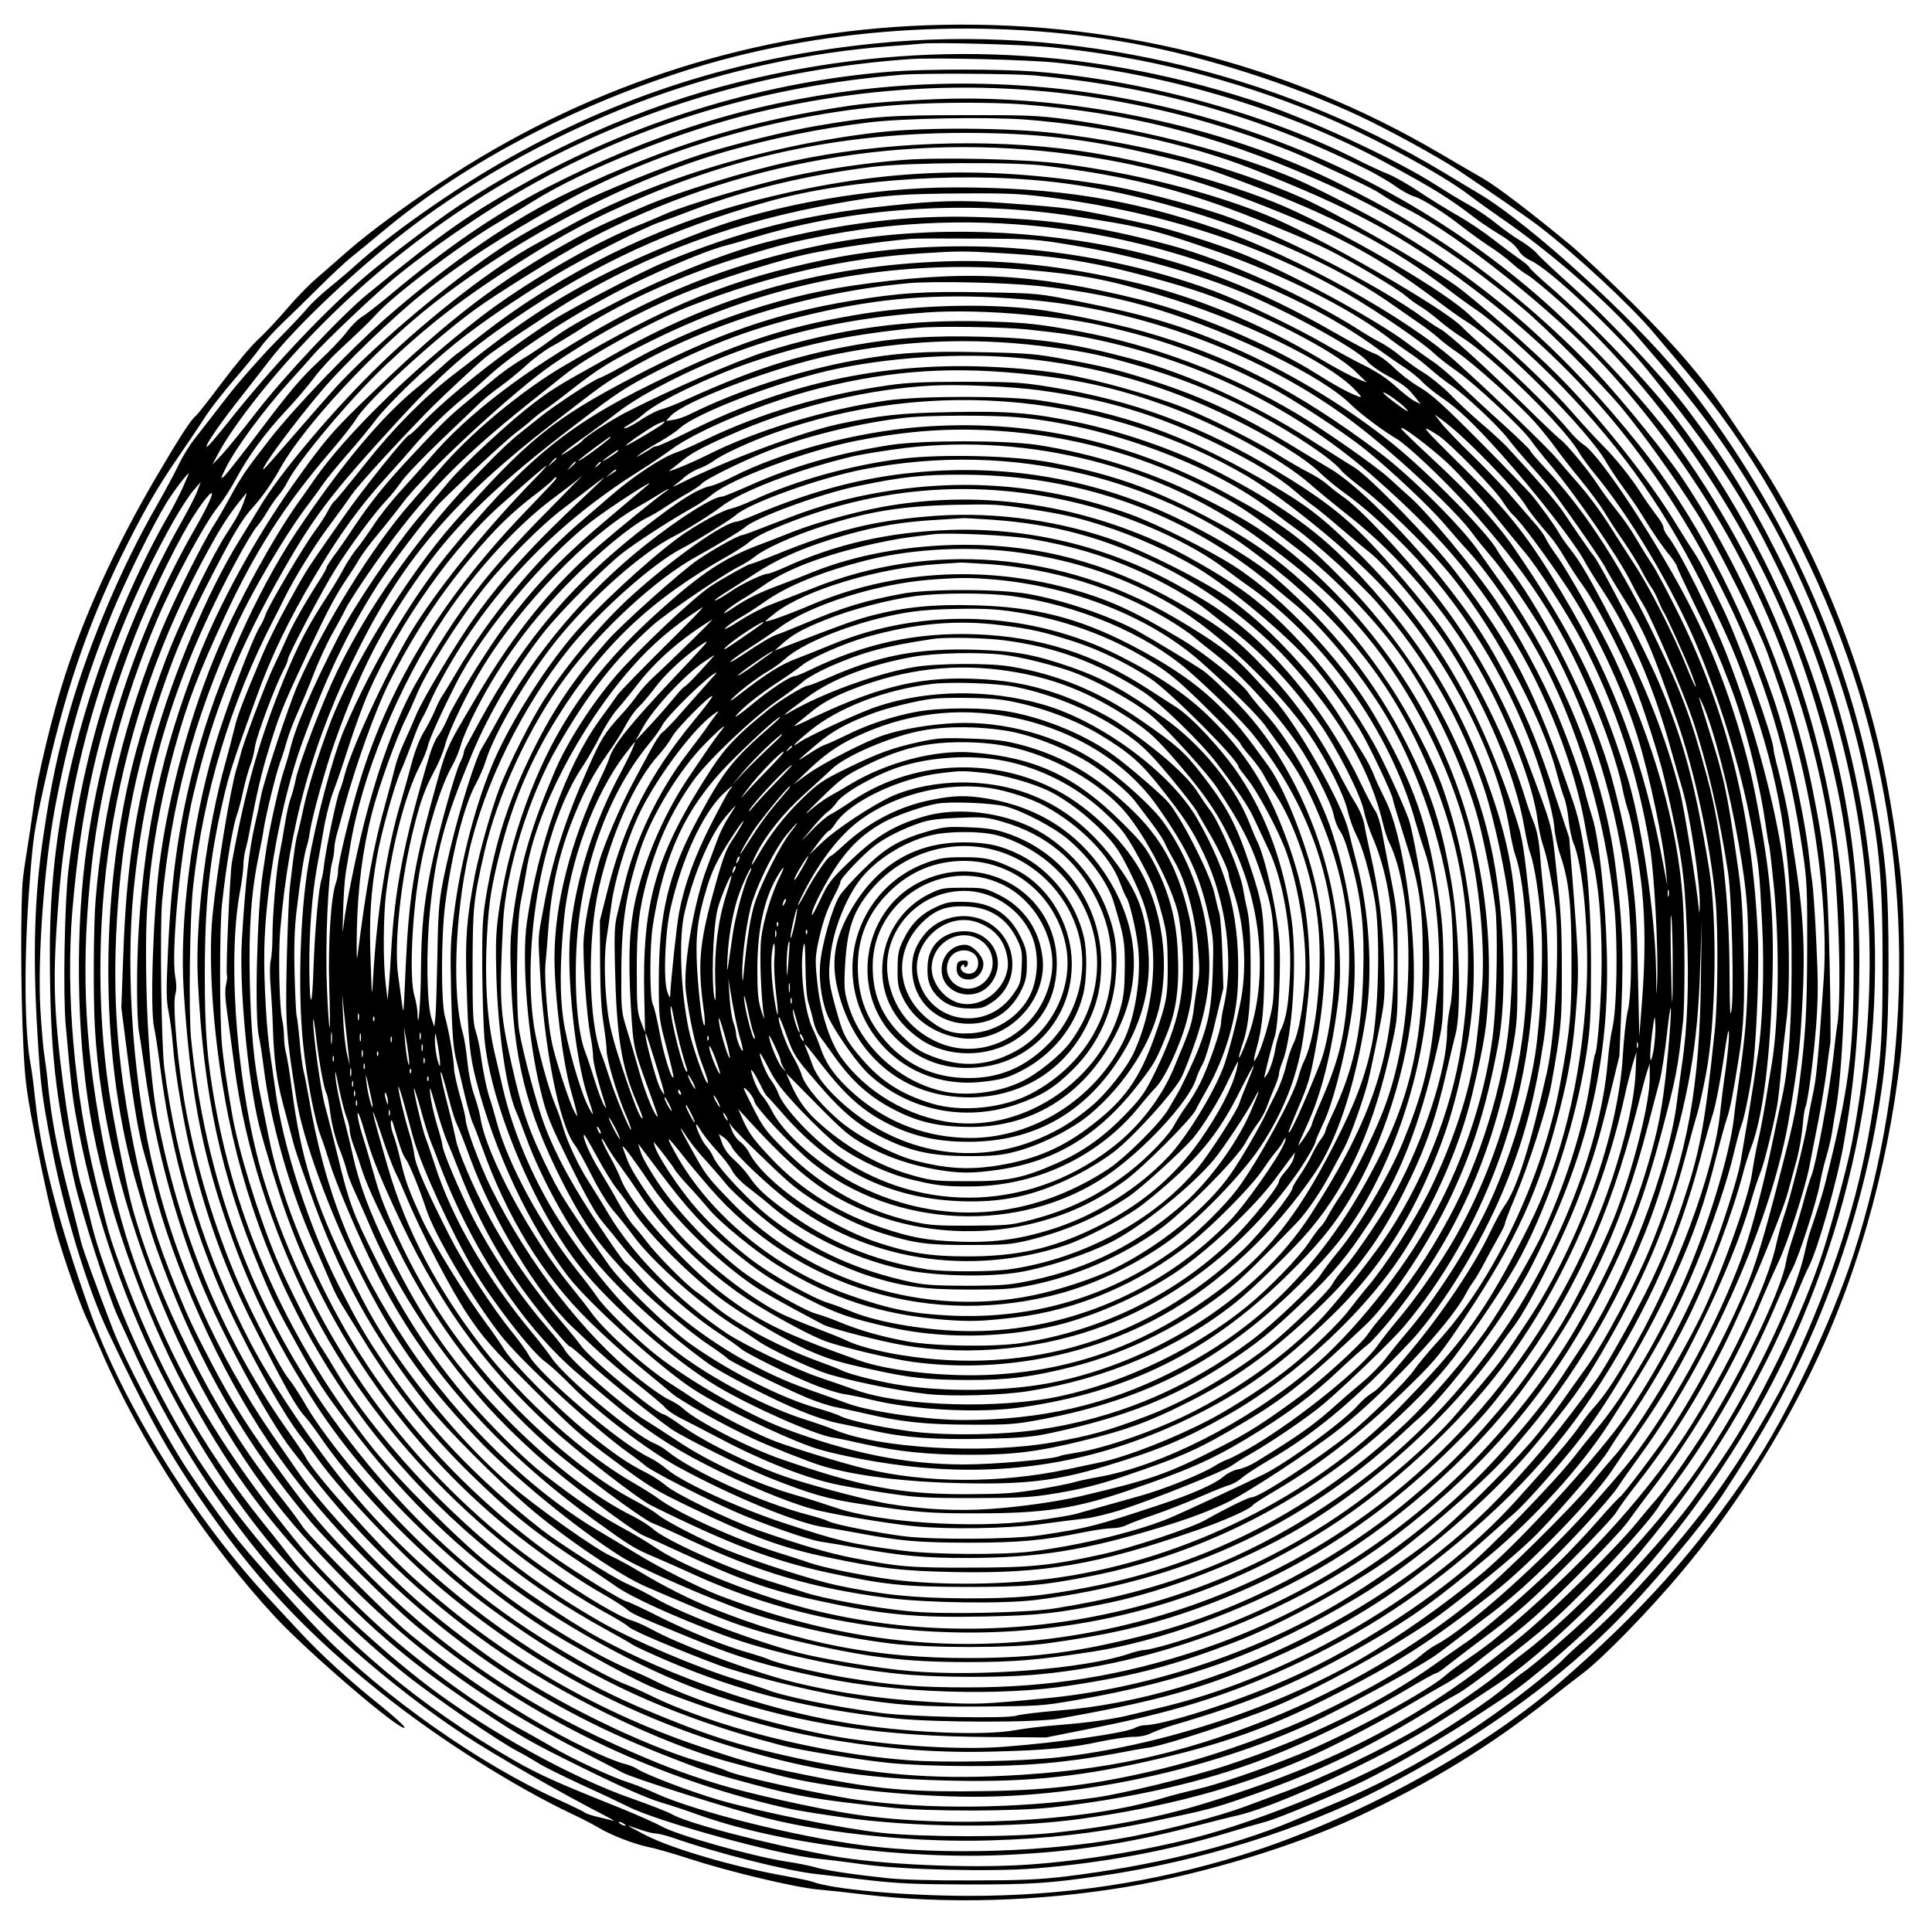 <?xml version="1.0" encoding="UTF-8" standalone="yes"?>
<svg version="1.0" xmlns="http://www.w3.org/2000/svg" width="100mm" height="100mm" viewBox="0 0 1000 1000" preserveAspectRatio="xMidYMid meet">
  <g transform="translate(0,1000) scale(0.1,-0.1)" fill="#000000" stroke="none">
    <path d="M4792 9869 c-870 -32 -1707 -296 -2445 -770 -201 -129 -428 -294
-543 -395 -56 -49 -131 -115 -167 -146 -37 -31 -107 -103 -155 -160 -49 -57
-116 -128 -149 -158 -33 -30 -114 -127 -180 -215 -66 -88 -128 -167 -137 -175
-28 -22 -83 -107 -211 -325 -202 -345 -363 -695 -468 -1020 -64 -196 -144
-527 -162 -670 -9 -66 -23 -160 -31 -210 -8 -49 -20 -126 -25 -170 -13 -105
-12 -604 2 -870 9 -191 16 -237 70 -515 33 -168 78 -368 100 -445 44 -154 128
-391 164 -464 12 -25 44 -95 70 -156 203 -471 546 -994 900 -1375 177 -190
653 -597 669 -572 3 6 -59 62 -139 126 -150 120 -296 254 -400 366 -33 36 -99
106 -146 157 -395 419 -775 1026 -946 1513 -162 459 -247 787 -278 1065 -9 83
-20 171 -25 197 -35 176 -37 564 -6 958 18 228 22 257 72 485 105 478 221 824
399 1190 113 230 188 361 298 520 50 74 114 167 140 209 27 41 92 125 145 186
53 61 114 136 135 165 20 30 71 87 113 127 42 40 129 125 193 189 64 63 138
133 166 155 27 21 108 88 179 147 422 351 1000 652 1604 837 710 217 1524 261
2272 124 372 -69 816 -211 1165 -374 153 -72 403 -209 507 -277 196 -132 367
-250 428 -297 189 -146 465 -402 584 -542 204 -240 276 -328 353 -432 303
-410 558 -922 716 -1437 286 -935 276 -1963 -30 -2910 -111 -344 -346 -838
-524 -1101 -293 -434 -570 -743 -999 -1116 -409 -354 -1061 -708 -1640 -889
-461 -143 -926 -213 -1420 -212 -335 1 -702 34 -804 73 -13 5 -77 18 -142 30
-265 47 -586 141 -722 211 -52 27 -93 49 -91 49 3 0 30 -9 62 -20 31 -11 67
-20 80 -20 13 0 50 -9 83 -20 237 -83 599 -174 749 -190 44 -5 163 -19 265
-31 153 -18 242 -22 515 -23 334 0 417 5 695 45 505 73 1043 241 1450 452 478
248 875 527 1185 833 191 188 474 524 584 692 168 256 271 433 376 647 187
381 332 820 411 1245 54 295 68 467 69 840 0 409 -12 555 -76 895 -146 779
-495 1531 -1002 2159 -240 297 -777 784 -1032 938 -38 23 -126 75 -195 117
-881 529 -1936 768 -2941 666 -706 -71 -1331 -270 -1936 -617 -254 -145 -580
-375 -749 -528 -33 -30 -96 -84 -140 -119 -43 -35 -94 -83 -112 -105 -18 -23
-95 -104 -171 -181 -75 -77 -189 -206 -252 -288 -62 -81 -136 -175 -163 -210
-27 -34 -64 -95 -83 -136 -19 -40 -69 -133 -110 -205 -182 -316 -347 -705
-449 -1055 -64 -222 -101 -393 -140 -661 -46 -305 -55 -615 -30 -1024 16 -266
22 -313 72 -576 64 -336 186 -738 294 -965 199 -419 302 -607 468 -850 281
-413 548 -700 947 -1019 296 -237 692 -487 994 -629 47 -22 106 -53 131 -68
61 -37 182 -84 255 -99 33 -6 128 -33 210 -60 212 -69 549 -149 669 -160 56
-5 160 -16 231 -25 431 -52 912 -38 1375 40 392 67 860 209 1183 360 385 180
686 365 997 610 63 50 140 109 170 132 100 74 349 329 519 533 243 291 461
624 641 982 249 492 420 1083 487 1678 21 191 24 708 4 905 -18 191 -57 436
-96 620 -120 557 -367 1151 -658 1585 -39 58 -101 150 -138 205 -129 192 -277
365 -497 583 -118 117 -265 255 -326 306 -196 162 -379 302 -451 343 -38 22
-137 79 -220 128 -804 473 -1713 699 -2663 664z m643 -113 c476 -46 955 -166
1400 -351 259 -107 625 -305 767 -413 35 -27 110 -81 168 -121 249 -171 544
-427 701 -608 333 -384 466 -566 674 -922 204 -351 394 -845 490 -1271 91
-407 110 -596 109 -1075 0 -393 -8 -487 -60 -800 -69 -415 -193 -799 -407
-1266 -82 -178 -259 -474 -397 -663 -195 -267 -473 -576 -680 -755 -47 -40
-94 -84 -105 -96 -29 -32 -173 -150 -291 -237 -288 -213 -595 -388 -914 -520
-85 -36 -180 -75 -210 -88 -305 -127 -718 -228 -1160 -282 -145 -17 -231 -21
-495 -21 -186 -1 -368 4 -435 12 -169 18 -319 40 -370 56 -25 7 -91 21 -146
29 -178 27 -583 141 -654 185 -25 14 -117 55 -205 91 -335 134 -418 171 -557
250 -481 276 -879 609 -1232 1030 -313 372 -466 601 -648 965 -129 256 -266
611 -308 795 -11 47 -31 122 -45 167 -49 164 -118 625 -136 908 -11 180 -7
326 17 620 56 681 256 1331 591 1926 36 64 83 136 104 160 l38 44 -17 -45 c-9
-25 -45 -95 -79 -155 -317 -562 -512 -1162 -589 -1810 -20 -170 -28 -643 -14
-800 27 -301 33 -358 50 -455 81 -460 233 -927 436 -1333 180 -358 372 -657
594 -922 153 -182 447 -465 671 -645 146 -118 495 -357 589 -405 28 -14 74
-41 103 -59 29 -19 129 -68 221 -111 93 -42 203 -94 245 -115 154 -79 783
-252 986 -271 44 -4 150 -17 235 -29 200 -28 665 -39 886 -21 338 27 667 87
969 176 99 30 200 59 224 65 67 18 371 144 506 210 173 85 414 225 615 357
199 131 184 120 321 232 520 421 1011 1069 1297 1711 415 929 524 1954 311
2925 -90 409 -211 750 -396 1120 -148 294 -279 505 -471 759 -128 169 -413
471 -607 644 -77 69 -153 140 -168 158 -16 19 -55 49 -87 68 -33 19 -88 59
-124 88 -35 29 -99 73 -142 97 -44 24 -117 69 -163 98 -218 141 -677 353 -966
446 -875 283 -1768 313 -2660 90 -491 -122 -1004 -350 -1445 -641 -103 -68
-343 -249 -456 -343 -222 -186 -500 -479 -741 -784 -39 -49 -81 -99 -93 -110
-42 -38 38 85 136 210 52 66 134 172 183 235 134 173 447 468 711 671 357 274
813 521 1260 683 396 143 815 234 1225 266 77 5 156 12 175 14 70 8 519 -4
665 -18z m40 -81 c585 -62 1203 -250 1690 -513 250 -134 338 -189 465 -287 25
-19 74 -53 110 -75 78 -48 101 -66 125 -104 10 -16 38 -36 60 -46 93 -40 452
-378 606 -570 343 -427 488 -646 659 -995 111 -226 176 -383 245 -590 262
-784 311 -1580 149 -2418 -24 -123 -119 -474 -164 -602 -63 -182 -146 -374
-245 -570 -144 -283 -213 -396 -416 -675 -112 -154 -377 -446 -559 -616 -107
-100 -280 -247 -315 -269 -16 -10 -50 -37 -75 -60 -87 -81 -346 -253 -555
-368 -272 -150 -685 -319 -995 -408 -269 -77 -633 -139 -935 -160 -304 -21
-776 0 -1020 45 -356 66 -756 171 -832 218 -18 10 -109 46 -203 79 -306 106
-745 348 -1050 579 -249 188 -605 520 -712 663 -18 24 -82 106 -143 181 -328
409 -555 816 -740 1326 -58 159 -64 179 -130 451 -111 454 -155 967 -121 1389
46 552 135 943 327 1435 66 169 192 431 275 572 52 88 112 168 120 160 7 -7
-28 -81 -86 -182 -279 -485 -476 -1061 -559 -1635 -62 -424 -56 -973 15 -1395
73 -443 272 -1014 499 -1434 204 -378 400 -650 680 -943 296 -310 489 -472
845 -710 197 -132 263 -169 525 -298 207 -102 333 -157 405 -179 58 -17 141
-45 185 -61 420 -152 1083 -238 1624 -210 347 18 612 59 951 147 96 25 193 49
215 54 176 36 654 251 960 430 131 77 404 254 487 316 192 145 488 429 650
623 341 408 613 855 803 1320 26 63 56 133 68 155 47 93 146 441 181 640 56
320 80 601 80 940 -1 612 -104 1149 -327 1705 -155 389 -367 766 -616 1095
-144 191 -454 516 -668 699 -51 44 -94 85 -97 92 -2 6 -26 27 -53 45 -26 18
-87 63 -134 100 -47 37 -130 93 -185 124 -54 31 -144 86 -199 123 -55 37 -127
78 -160 91 -33 13 -113 50 -177 83 -477 237 -1107 407 -1658 448 -176 13 -560
13 -731 0 -642 -50 -1292 -244 -1863 -556 -320 -175 -462 -275 -856 -598 -135
-111 -432 -427 -570 -606 -74 -96 -157 -197 -183 -225 l-48 -50 32 60 c84 155
289 413 499 629 811 833 1889 1327 3080 1410 125 9 623 -3 765 -19z m-125 -65
c622 -57 1163 -208 1711 -480 53 -26 126 -68 161 -93 34 -25 79 -49 98 -54 42
-12 160 -86 250 -158 36 -28 97 -72 135 -97 39 -25 93 -65 120 -90 28 -25 64
-52 81 -61 17 -9 94 -72 170 -140 475 -422 906 -1031 1169 -1652 116 -273 238
-692 290 -997 47 -277 59 -439 59 -783 1 -455 -23 -637 -148 -1135 -12 -47
-37 -128 -77 -245 -6 -16 -17 -59 -25 -95 -54 -259 -297 -754 -550 -1123 -217
-316 -631 -754 -916 -970 -28 -20 -72 -57 -100 -82 -65 -58 -276 -205 -413
-287 -197 -118 -511 -268 -725 -346 -47 -18 -139 -51 -205 -76 -135 -49 -375
-112 -573 -151 -427 -82 -980 -100 -1397 -46 -349 46 -858 173 -1065 266 -52
24 -120 51 -150 60 -78 24 -298 126 -394 184 -44 26 -117 67 -161 91 -202 109
-495 321 -715 515 -126 112 -332 318 -404 405 -303 366 -527 703 -687 1035
-179 372 -283 694 -362 1120 -94 505 -108 904 -51 1410 46 408 162 844 336
1255 84 199 246 499 315 585 27 33 69 98 94 145 62 117 155 244 259 354 48 51
112 126 143 167 30 41 89 106 130 144 119 111 149 139 202 196 99 106 446 365
630 471 38 23 117 70 174 106 269 168 767 366 1151 458 732 176 1460 174 2180
-6 244 -61 523 -157 715 -247 256 -118 307 -143 348 -171 23 -16 84 -51 136
-77 265 -136 753 -525 1012 -806 258 -279 501 -619 681 -953 250 -462 419
-975 498 -1505 36 -244 54 -815 29 -961 -5 -30 -13 -100 -19 -155 -20 -181
-90 -561 -114 -620 -9 -20 -29 -89 -46 -153 -18 -64 -42 -146 -55 -182 -12
-36 -26 -85 -30 -110 -22 -133 -191 -495 -371 -796 -83 -139 -240 -366 -299
-433 -23 -25 -68 -80 -102 -121 -97 -120 -405 -425 -569 -564 -512 -433 -977
-680 -1684 -895 -225 -68 -472 -116 -760 -147 -222 -24 -671 -24 -895 -1 -202
22 -623 107 -846 171 -149 44 -374 129 -424 162 -14 9 -43 20 -65 25 -22 5
-89 31 -148 58 -290 131 -662 368 -962 614 -108 88 -515 498 -555 557 -16 25
-61 86 -100 135 -196 249 -342 479 -484 765 -135 272 -229 510 -296 750 -27
98 -97 446 -120 599 -67 448 -60 946 21 1404 89 501 251 963 494 1403 72 130
108 186 183 277 16 21 17 21 3 -19 -19 -56 -38 -91 -97 -182 -63 -96 -209
-393 -282 -572 -71 -173 -156 -437 -202 -622 -174 -708 -165 -1539 25 -2178
70 -238 85 -283 132 -410 192 -515 432 -930 767 -1327 110 -129 409 -425 541
-535 544 -450 1149 -756 1836 -927 116 -28 147 -34 364 -66 379 -55 884 -59
1239 -10 437 60 813 160 1161 310 131 56 360 174 525 270 83 48 180 105 217
125 37 21 100 65 140 97 40 33 92 72 114 89 137 97 232 181 424 374 118 119
233 241 255 273 22 31 74 101 115 155 233 303 445 669 584 1007 21 50 57 131
80 180 48 100 138 379 161 495 8 41 28 147 46 235 17 88 37 212 45 275 7 63
16 123 18 133 2 10 1 197 -4 415 -10 437 -21 559 -86 885 -109 556 -348 1129
-676 1621 -82 123 -304 397 -437 540 -211 228 -510 483 -761 652 -190 128
-332 210 -569 329 -556 280 -1274 444 -1946 445 -167 0 -465 -18 -589 -36
-521 -76 -934 -202 -1446 -442 -296 -138 -630 -368 -963 -659 -183 -161 -472
-462 -598 -623 -124 -159 -151 -198 -209 -305 -24 -44 -59 -105 -78 -135 -64
-100 -210 -393 -275 -550 -187 -451 -305 -933 -342 -1397 -11 -126 -13 -502
-4 -658 25 -456 146 -950 355 -1452 185 -444 449 -876 721 -1179 462 -515 875
-832 1488 -1142 77 -39 151 -78 165 -86 49 -28 579 -196 760 -240 322 -79 769
-123 1140 -112 304 9 546 37 805 90 326 68 350 74 515 131 358 123 612 243
925 433 77 47 156 93 176 103 55 28 360 261 485 371 179 157 519 525 564 608
7 13 39 59 72 104 200 269 384 592 525 921 35 83 76 170 89 195 33 59 129 356
144 445 7 39 21 99 32 135 11 36 24 90 29 120 5 30 15 96 24 145 37 219 57
820 35 1080 -72 853 -356 1633 -844 2320 -160 226 -450 540 -706 767 -955 844
-2263 1247 -3545 1093 -566 -69 -1071 -227 -1615 -506 -270 -139 -515 -307
-815 -559 -60 -50 -126 -101 -145 -112 -19 -12 -53 -46 -75 -76 -22 -30 -89
-100 -149 -156 -85 -79 -146 -151 -286 -336 -97 -129 -187 -244 -200 -255 -20
-18 -19 -13 10 45 52 104 195 298 330 447 36 39 92 102 125 140 59 66 270 268
384 366 166 144 495 372 721 499 581 329 1226 522 1935 581 99 9 581 6 685 -3z
m-59 -150 c549 -43 992 -155 1514 -384 398 -174 728 -380 1075 -670 119 -99
409 -391 513 -516 111 -134 277 -365 390 -545 101 -160 320 -597 367 -730 86
-244 104 -302 145 -456 112 -424 168 -900 144 -1234 -29 -419 -37 -509 -58
-600 -6 -27 -18 -88 -25 -135 -15 -95 -93 -403 -125 -493 -11 -33 -27 -92 -36
-132 -44 -215 -256 -658 -472 -990 -226 -345 -554 -699 -973 -1048 -30 -26
-95 -74 -145 -108 -49 -33 -101 -71 -115 -84 -90 -84 -513 -313 -765 -415
-198 -80 -430 -159 -530 -181 -49 -11 -134 -33 -187 -49 -403 -120 -1102 -155
-1593 -80 -197 30 -540 107 -700 156 -191 59 -306 103 -529 203 -510 228 -932
523 -1321 922 -187 193 -247 263 -391 459 -183 249 -270 386 -376 588 -96 183
-122 239 -181 383 -109 267 -165 452 -221 729 -83 410 -111 735 -95 1105 20
459 90 842 232 1255 77 226 134 359 261 606 114 221 157 294 214 357 50 55
100 127 142 202 121 219 488 614 790 851 445 349 1021 648 1525 792 239 68
472 116 730 148 177 22 616 30 814 15 408 -32 839 -125 1164 -252 529 -208
783 -345 1147 -619 576 -434 984 -932 1315 -1605 199 -405 324 -822 397 -1321
21 -143 23 -193 22 -495 -1 -325 -8 -440 -40 -694 -20 -159 -31 -207 -124
-566 -51 -197 -98 -354 -133 -445 -93 -237 -271 -578 -419 -798 -64 -96 -237
-324 -252 -333 -7 -4 -63 -64 -123 -133 -61 -69 -149 -162 -195 -206 -143
-140 -390 -354 -468 -407 -41 -28 -113 -78 -160 -112 -289 -208 -666 -392
-1089 -532 -178 -59 -538 -147 -681 -167 -411 -58 -870 -63 -1231 -12 -181 26
-628 124 -677 150 -15 8 -76 28 -137 46 -303 88 -752 309 -1054 517 -141 97
-323 238 -431 335 -204 182 -482 483 -591 640 -30 43 -95 138 -145 210 -277
403 -487 869 -602 1338 -110 446 -154 1030 -111 1465 61 621 220 1133 530
1708 45 84 94 166 109 182 15 17 39 52 54 78 15 26 40 62 55 80 16 18 38 50
49 73 56 110 326 432 506 602 231 218 406 353 696 536 235 149 384 228 625
331 536 229 1072 337 1680 337 366 0 629 -30 980 -113 197 -46 244 -60 460
-141 477 -179 769 -333 1070 -563 44 -34 105 -78 135 -98 84 -55 301 -249 443
-396 324 -336 545 -652 755 -1082 113 -232 149 -316 214 -504 160 -459 217
-801 221 -1325 3 -356 -13 -605 -48 -765 -9 -38 -32 -146 -51 -239 -41 -196
-103 -435 -144 -553 -108 -309 -302 -684 -503 -973 -74 -106 -107 -147 -278
-342 -248 -283 -659 -651 -819 -733 -19 -10 -53 -34 -76 -54 -95 -83 -448
-273 -686 -370 -293 -118 -532 -193 -803 -250 -293 -62 -510 -82 -885 -83
-314 -1 -479 17 -825 88 -237 48 -295 64 -540 147 -553 187 -1052 484 -1499
892 -156 143 -492 520 -533 600 -9 17 -46 73 -83 125 -332 466 -554 988 -676
1585 -45 220 -70 565 -68 950 1 317 50 655 149 1015 64 233 124 389 259 680
158 340 311 578 547 853 58 67 118 144 133 169 52 89 389 400 609 562 117 86
439 286 589 365 767 404 1649 559 2513 441 345 -47 623 -122 990 -267 408
-161 610 -274 925 -513 36 -27 92 -67 126 -88 187 -121 625 -561 716 -721 18
-31 58 -91 90 -135 32 -43 77 -108 99 -145 56 -91 102 -158 144 -209 19 -24
35 -48 35 -54 0 -5 39 -89 86 -186 96 -196 126 -264 190 -431 72 -186 148
-485 180 -701 9 -63 18 -118 20 -122 3 -4 14 -103 26 -220 30 -306 25 -694
-11 -913 -5 -27 -18 -110 -30 -183 -12 -73 -30 -172 -42 -220 -11 -48 -24
-121 -30 -162 -16 -126 -166 -543 -271 -754 -136 -271 -340 -600 -447 -718
-26 -29 -80 -93 -120 -143 -97 -119 -458 -475 -594 -586 -311 -255 -681 -471
-1076 -629 -457 -182 -846 -266 -1356 -291 -385 -20 -695 7 -1085 92 -311 68
-466 118 -795 256 -553 233 -1121 657 -1512 1130 -182 220 -402 544 -514 758
-230 437 -386 935 -449 1430 -15 122 -23 726 -11 860 47 503 162 934 376 1408
88 196 267 499 385 652 25 33 60 81 77 106 17 25 73 92 123 150 51 57 115 136
144 174 66 87 259 273 416 400 128 103 314 230 523 356 132 80 461 247 532
269 22 7 98 35 168 62 281 107 591 182 937 225 181 22 724 26 890 5 356 -44
601 -99 890 -199 147 -51 473 -184 572 -234 126 -63 358 -201 401 -238 17 -15
52 -41 77 -56 25 -15 70 -49 100 -75 30 -26 82 -64 115 -85 160 -100 531 -464
607 -595 15 -25 49 -72 76 -105 186 -223 403 -587 530 -885 126 -299 230 -640
287 -942 40 -216 41 -220 56 -518 12 -227 2 -515 -22 -665 -5 -33 -16 -103
-23 -155 -13 -84 -33 -208 -67 -405 -14 -81 -91 -324 -146 -465 -134 -338
-336 -709 -505 -927 -195 -249 -522 -600 -693 -742 -187 -156 -439 -333 -630
-442 -448 -256 -1034 -446 -1557 -505 -192 -21 -597 -29 -778 -15 -457 35
-997 171 -1335 336 -49 24 -110 51 -135 60 -25 9 -99 46 -165 82 -381 210
-662 419 -945 703 -220 219 -453 507 -549 677 -25 43 -59 94 -75 114 -44 52
-193 338 -266 509 -118 275 -207 570 -264 865 -44 230 -75 563 -58 621 6 19 6
52 -1 89 -23 136 30 677 93 940 105 440 232 754 473 1175 141 246 233 371 475
639 313 348 443 467 717 653 417 283 802 461 1308 604 433 122 1064 160 1553
93 564 -77 1259 -333 1663 -613 40 -28 107 -74 148 -103 42 -28 89 -65 107
-81 17 -17 65 -53 106 -81 85 -59 313 -264 398 -360 31 -35 77 -92 102 -127
25 -35 83 -109 129 -165 46 -56 102 -131 124 -167 21 -36 67 -106 102 -156 34
-50 75 -116 90 -146 15 -30 37 -68 49 -85 12 -16 30 -50 40 -75 10 -25 21 -49
26 -55 12 -15 119 -252 146 -324 40 -106 21 -79 -26 37 -68 170 -196 420 -271
532 -20 30 -64 100 -99 154 -68 110 -130 194 -199 273 -25 28 -71 81 -101 117
-50 60 -345 344 -524 504 -256 229 -827 546 -1238 688 -450 154 -827 214
-1358 214 -424 0 -933 -88 -1285 -222 -503 -192 -792 -349 -1142 -619 -66 -52
-142 -110 -167 -129 -149 -115 -305 -271 -452 -456 -84 -106 -157 -195 -163
-198 -6 -4 -20 -25 -32 -47 -11 -23 -40 -68 -65 -102 -60 -80 -242 -388 -259
-437 -7 -21 -20 -49 -29 -62 -38 -58 -178 -428 -235 -623 -120 -405 -183 -906
-160 -1265 32 -492 86 -793 208 -1158 119 -357 262 -652 476 -982 299 -461
829 -960 1315 -1237 215 -123 376 -207 450 -236 371 -143 618 -214 936 -267
276 -45 534 -64 809 -56 273 7 399 19 552 52 62 13 138 24 168 24 35 0 70 7
93 19 20 10 71 29 112 41 425 124 666 227 1024 434 223 130 333 209 611 441
238 198 478 463 621 684 236 365 348 569 458 836 78 191 158 426 190 565 15
63 33 131 41 150 15 38 51 221 60 310 20 187 31 520 23 680 -30 622 -158 1139
-407 1647 -55 111 -117 228 -138 260 -22 32 -59 92 -83 133 -23 41 -69 108
-102 148 -32 40 -76 99 -97 132 -46 71 -165 215 -194 235 -12 8 -94 86 -182
173 -201 197 -401 379 -440 399 -16 8 -52 32 -80 52 -224 167 -761 442 -1052
540 -173 58 -460 132 -608 155 -661 106 -1188 80 -1835 -89 -482 -126 -971
-367 -1365 -671 -70 -55 -139 -108 -154 -118 -14 -11 -46 -38 -71 -61 -25 -23
-77 -67 -115 -98 -192 -153 -400 -400 -642 -762 -206 -309 -412 -772 -517
-1164 -88 -328 -128 -602 -146 -991 -10 -220 -10 -265 3 -330 8 -41 18 -118
22 -170 10 -143 60 -432 106 -613 75 -299 175 -568 309 -832 176 -346 221
-425 275 -485 13 -14 51 -65 85 -115 191 -274 543 -629 855 -860 476 -352 917
-561 1520 -719 94 -25 395 -74 558 -91 88 -9 254 -16 410 -16 285 -2 501 17
762 65 72 14 150 28 175 31 93 15 490 145 658 216 271 115 694 354 878 496
214 164 392 314 471 395 131 134 331 368 370 433 20 33 63 98 95 143 94 134
234 372 314 536 113 229 233 549 289 765 9 35 27 91 40 125 55 145 93 419 106
771 16 408 -3 634 -87 1060 -59 301 -182 661 -318 933 -170 340 -482 817 -570
871 -17 11 -49 41 -71 68 -80 96 -253 268 -390 388 -77 67 -151 135 -165 150
-89 97 -742 471 -1015 582 -290 118 -671 214 -1045 264 -196 26 -652 37 -849
20 -180 -15 -386 -45 -556 -82 -184 -40 -560 -151 -655 -194 -41 -18 -111 -48
-155 -65 -223 -87 -588 -301 -810 -473 -368 -286 -693 -604 -857 -838 -23 -34
-64 -92 -90 -128 -126 -179 -304 -504 -406 -741 -144 -334 -261 -765 -307
-1125 -33 -265 -49 -754 -27 -845 6 -25 20 -119 32 -210 48 -378 141 -733 287
-1090 111 -272 342 -697 452 -830 20 -25 54 -70 75 -100 120 -170 453 -518
656 -686 493 -408 1005 -674 1627 -845 334 -92 604 -128 1013 -136 394 -8 676
23 1075 118 333 79 567 163 860 311 353 177 519 283 857 546 179 138 517 488
611 630 20 31 79 117 130 190 137 197 217 334 332 567 114 232 208 463 255
628 17 59 40 128 50 153 19 43 67 236 89 354 5 30 15 116 21 190 6 74 18 180
25 236 26 177 15 638 -20 868 -47 302 -152 685 -283 1026 -84 218 -245 543
-309 624 -13 16 -23 37 -23 46 0 10 -18 41 -40 68 -21 28 -56 77 -76 109 -53
83 -130 179 -199 248 -33 33 -105 111 -159 173 -100 114 -267 276 -406 392
-41 35 -97 84 -125 111 -122 116 -564 378 -905 537 -268 126 -751 260 -1120
312 -468 66 -1020 46 -1485 -55 -232 -50 -588 -159 -760 -233 -213 -91 -266
-116 -378 -178 -370 -203 -633 -404 -1026 -783 -209 -200 -248 -246 -408 -471
-201 -283 -393 -635 -503 -920 -182 -474 -267 -859 -301 -1372 -13 -201 -13
-478 1 -553 6 -33 19 -123 30 -200 50 -363 151 -746 287 -1085 108 -269 353
-721 475 -877 18 -23 62 -79 98 -125 259 -334 573 -633 931 -886 362 -255 872
-504 1234 -602 61 -16 168 -46 240 -65 243 -65 684 -115 1030 -115 564 0 1218
142 1734 378 180 83 600 312 665 364 17 13 80 60 140 106 203 151 251 190 371
303 141 131 373 382 421 455 18 28 71 103 117 166 363 498 686 1235 770 1758
49 300 54 350 67 595 14 268 4 450 -40 730 -11 66 -22 145 -26 175 -6 57 -43
224 -69 320 -8 30 -15 62 -15 71 0 55 -177 551 -255 714 -95 200 -127 262
-156 305 -17 25 -61 95 -98 155 -136 224 -392 545 -606 761 -132 133 -433 397
-530 466 -164 116 -627 380 -800 456 -376 165 -805 277 -1275 333 -241 28
-675 31 -905 5 -570 -64 -1168 -243 -1600 -480 -38 -21 -119 -65 -180 -98
-216 -118 -540 -368 -795 -612 -246 -236 -532 -574 -639 -756 -25 -41 -71
-118 -104 -170 -162 -262 -342 -689 -441 -1046 -97 -353 -142 -658 -157 -1074
l-11 -295 32 -250 c34 -269 60 -419 90 -518 10 -34 28 -99 39 -144 111 -436
344 -956 602 -1338 297 -441 749 -884 1211 -1188 273 -179 519 -306 833 -430
220 -86 233 -91 460 -152 249 -66 320 -78 715 -121 195 -21 648 -20 836 1 375
42 732 120 1019 222 247 87 577 245 839 402 66 39 124 71 130 71 6 0 33 18 59
40 27 21 128 99 225 171 149 112 213 169 404 361 126 126 235 243 244 261 10
17 57 84 107 147 174 222 317 450 448 710 112 224 300 676 335 805 15 55 35
132 46 170 10 39 23 111 28 162 4 51 11 96 14 101 13 21 45 269 57 433 10 141
10 227 0 425 -6 137 -16 276 -21 309 -5 33 -12 87 -15 120 -22 217 -110 611
-186 832 -174 506 -413 956 -694 1308 -382 478 -769 820 -1250 1105 -142 84
-395 215 -518 269 -307 133 -773 256 -1192 313 -152 20 -209 23 -535 22 -382
0 -470 -6 -760 -55 -155 -26 -436 -96 -607 -150 -159 -51 -523 -197 -617 -248
-285 -152 -356 -194 -471 -274 -269 -187 -613 -482 -797 -682 -40 -44 -140
-158 -221 -252 -82 -95 -151 -173 -153 -173 -20 0 165 249 307 415 113 133
366 376 509 490 199 160 427 307 737 478 507 281 1154 466 1763 506 186 12
458 12 611 1z m164 -485 c578 -79 1088 -246 1525 -500 152 -88 386 -249 445
-306 22 -21 75 -62 117 -91 91 -63 341 -297 383 -359 17 -24 60 -79 97 -122
124 -145 353 -477 418 -607 18 -36 47 -90 66 -120 46 -76 206 -450 255 -595
74 -221 142 -514 184 -795 19 -128 31 -630 17 -710 -7 -42 -9 2 -10 195 -1
377 -42 740 -114 1005 -89 332 -135 452 -301 792 -166 339 -349 615 -539 815
-43 46 -78 86 -78 91 0 5 -62 65 -137 133 -76 68 -178 163 -228 210 -49 48
-113 102 -142 120 -28 19 -84 59 -125 90 -160 123 -616 369 -863 467 -132 52
-373 128 -482 151 -391 85 -387 84 -758 111 -214 15 -331 12 -586 -15 -435
-45 -754 -126 -1169 -296 -111 -46 -472 -234 -570 -297 -252 -162 -539 -389
-684 -541 -27 -28 -52 -51 -56 -51 -16 0 -248 -289 -347 -433 -24 -34 -68 -98
-99 -142 -90 -130 -98 -143 -187 -305 -47 -85 -104 -200 -127 -255 -106 -253
-132 -321 -146 -383 -9 -37 -29 -114 -45 -172 -99 -351 -160 -827 -145 -1130
29 -596 118 -1010 325 -1508 61 -147 88 -202 194 -392 108 -194 131 -229 268
-410 255 -338 513 -595 834 -833 314 -232 743 -460 1065 -565 459 -151 859
-210 1420 -213 l285 -2 215 43 c435 85 715 171 1042 321 390 178 713 391 1044
689 34 30 89 79 123 108 66 58 261 280 357 407 147 196 351 547 467 806 109
242 160 390 226 654 17 66 39 145 49 175 17 49 33 131 62 315 26 161 31 282
25 539 -6 256 -9 308 -35 486 -50 349 -65 421 -147 680 -57 182 -58 184 -33
132 56 -120 138 -436 190 -732 44 -254 53 -370 47 -652 -4 -237 -12 -331 -51
-603 -8 -55 -18 -127 -21 -160 -22 -193 -134 -562 -260 -850 -119 -274 -311
-597 -450 -760 -28 -33 -81 -98 -117 -145 -99 -127 -438 -477 -563 -580 -269
-223 -618 -439 -929 -575 -263 -116 -636 -235 -735 -235 -12 0 -35 -7 -50 -15
-49 -25 -394 -75 -671 -96 -249 -20 -669 10 -944 66 -341 71 -661 172 -873
278 -37 19 -90 42 -118 53 -27 10 -99 45 -160 77 -560 300 -1016 707 -1406
1257 -397 559 -639 1219 -710 1934 -13 138 -7 633 11 791 53 482 195 950 414
1374 13 25 39 75 56 111 52 106 159 279 235 380 39 52 90 122 112 155 36 52
202 235 391 430 64 66 260 249 307 287 57 46 311 215 429 287 416 250 868 416
1381 507 244 44 335 51 676 53 235 1 289 -2 454 -24z m80 -91 c366 -54 441
-73 765 -186 334 -117 681 -291 874 -437 33 -26 87 -64 119 -86 33 -21 82 -59
110 -85 29 -25 75 -62 102 -80 76 -52 250 -214 302 -283 26 -34 75 -92 108
-128 33 -37 76 -86 96 -110 59 -72 275 -381 298 -426 11 -23 53 -93 92 -155
109 -171 146 -257 279 -638 92 -265 174 -648 200 -930 14 -163 12 -521 -5
-680 -52 -495 -76 -621 -168 -895 -55 -162 -90 -248 -159 -395 -71 -149 -238
-449 -292 -521 -186 -252 -258 -341 -443 -544 -569 -623 -1523 -1097 -2338
-1159 -99 -8 -195 -20 -213 -26 -47 -17 -547 -7 -705 14 -236 31 -511 88 -590
121 -21 8 -90 31 -153 51 -193 58 -533 202 -696 294 -320 183 -561 365 -827
625 -221 217 -434 478 -550 675 -24 41 -57 94 -72 117 -46 66 -183 337 -240
473 -96 232 -195 555 -228 745 -31 181 -44 270 -52 355 -13 143 -13 611 0 730
22 205 56 403 77 462 8 21 23 78 33 126 11 49 27 106 35 127 9 20 21 66 26
102 10 60 103 309 149 398 12 21 21 45 21 52 0 20 179 361 247 468 75 120 202
292 262 354 24 25 60 71 81 101 21 30 114 127 206 215 92 88 184 176 204 195
20 19 65 55 100 80 35 25 95 74 135 110 39 36 96 78 126 94 30 16 113 66 184
112 206 130 504 263 781 348 202 62 261 78 401 106 849 176 1734 55 2534 -346
136 -68 271 -149 379 -229 47 -34 110 -78 140 -97 30 -20 71 -52 90 -73 19
-20 62 -55 95 -78 95 -64 175 -141 319 -302 177 -198 386 -467 431 -556 10
-19 47 -79 83 -134 151 -228 271 -506 361 -835 18 -63 43 -152 57 -198 41
-136 95 -494 92 -607 -1 -44 -2 -49 -5 -20 -10 116 -76 523 -97 605 -75 288
-177 547 -333 850 -130 251 -178 334 -233 405 -26 33 -53 71 -60 85 -17 32
-94 139 -143 199 -22 25 -143 150 -270 278 -185 186 -246 241 -306 277 -42 24
-104 71 -137 104 -36 35 -78 65 -100 72 -22 7 -118 58 -214 113 -385 221 -731
355 -1120 436 -509 104 -1060 109 -1532 12 -416 -86 -768 -217 -1135 -424
-399 -225 -693 -449 -888 -678 -39 -45 -107 -122 -153 -172 -45 -49 -108 -128
-139 -176 -31 -47 -71 -103 -89 -124 -17 -21 -47 -66 -65 -100 -18 -34 -51
-90 -73 -124 -110 -167 -159 -260 -238 -452 -126 -310 -197 -561 -268 -946
-10 -60 -33 -572 -25 -585 2 -3 0 -24 -5 -46 -6 -26 -5 -72 5 -139 8 -55 25
-186 39 -291 54 -405 187 -826 391 -1235 324 -647 906 -1246 1560 -1603 39
-22 80 -47 91 -58 22 -20 247 -115 454 -193 141 -53 473 -136 675 -169 264
-43 363 -50 692 -49 299 2 318 3 490 33 583 101 984 247 1461 533 305 183 687
510 914 784 194 234 237 294 344 474 212 361 341 661 438 1024 25 94 52 193
61 220 8 28 29 120 45 205 52 273 60 796 16 1065 -73 445 -133 665 -259 961
-71 165 -294 599 -336 654 -15 19 -50 68 -77 108 -27 40 -67 99 -89 131 -34
49 -142 174 -288 331 -18 19 -75 72 -127 116 -53 45 -127 114 -165 154 -39 39
-100 89 -136 111 -36 21 -89 60 -119 85 -29 25 -75 56 -102 70 -27 14 -80 44
-116 68 -276 175 -698 364 -987 440 -377 99 -610 132 -997 143 -349 10 -699
-32 -1083 -131 -207 -54 -498 -169 -750 -297 -226 -115 -278 -145 -370 -213
-38 -29 -103 -72 -142 -95 -40 -23 -108 -71 -150 -107 -43 -36 -112 -93 -153
-127 -83 -69 -127 -113 -281 -278 -127 -136 -204 -232 -288 -358 -34 -52 -80
-118 -102 -147 -21 -29 -39 -57 -39 -62 0 -5 -17 -35 -38 -68 -76 -118 -140
-231 -171 -304 -18 -41 -48 -106 -67 -145 -35 -72 -158 -398 -169 -451 -4 -16
-13 -49 -21 -74 -32 -105 -100 -519 -124 -758 -25 -258 7 -668 81 -1037 210
-1038 804 -1917 1689 -2500 69 -45 181 -113 250 -150 69 -38 137 -76 151 -86
14 -10 99 -49 190 -88 374 -159 736 -249 1179 -296 209 -21 724 -22 845 0 461
82 695 144 980 260 332 136 608 288 850 469 438 328 733 634 972 1011 250 396
400 734 513 1156 22 85 52 190 66 234 14 44 38 168 54 275 20 139 28 179 29
138 1 -31 -8 -117 -18 -190 -11 -73 -22 -164 -26 -203 -29 -317 -239 -878
-482 -1287 -77 -131 -123 -197 -173 -253 -20 -22 -55 -67 -77 -100 -42 -61
-151 -189 -326 -382 -436 -481 -1147 -899 -1802 -1062 -66 -16 -149 -36 -185
-45 -99 -25 -230 -43 -385 -55 -77 -6 -175 -18 -218 -26 -164 -31 -582 -13
-892 40 -407 68 -890 236 -1262 436 -150 81 -417 260 -575 385 -156 123 -474
442 -599 599 -421 531 -696 1128 -813 1765 -44 239 -56 389 -56 678 0 375 23
599 95 912 31 135 53 203 170 525 76 213 171 410 301 628 132 223 241 372 378
522 46 50 105 117 133 150 60 72 174 184 263 256 36 29 94 80 131 114 154 142
527 377 799 502 200 93 350 153 430 173 25 6 96 27 158 45 496 150 1082 189
1617 109z m14 -153 c310 -51 652 -147 900 -252 254 -109 583 -291 629 -350 13
-16 53 -45 90 -66 95 -52 116 -68 153 -114 l33 -41 -32 16 c-18 9 -63 44 -100
78 -43 39 -100 77 -162 107 -52 26 -144 76 -205 111 -152 88 -426 219 -570
273 -344 128 -746 209 -1124 228 -297 14 -612 -8 -876 -62 -501 -103 -817
-231 -1360 -549 -227 -132 -499 -359 -658 -549 -34 -40 -100 -117 -147 -171
-191 -218 -442 -623 -577 -930 -49 -111 -179 -505 -193 -585 -7 -38 -21 -104
-31 -145 -30 -131 -49 -295 -67 -595 -15 -237 31 -724 89 -960 29 -113 102
-353 144 -468 242 -671 687 -1274 1251 -1699 146 -109 277 -198 382 -257 51
-29 106 -64 122 -77 32 -27 39 -31 310 -142 265 -109 409 -153 710 -216 382
-80 918 -97 1281 -40 339 52 538 105 849 224 240 91 628 304 828 452 197 146
500 414 592 525 19 23 58 68 85 101 306 360 571 843 708 1292 138 449 185 717
197 1125 l8 240 -4 -290 c-6 -573 -67 -910 -249 -1370 -82 -207 -256 -535
-355 -668 -17 -23 -70 -98 -118 -166 -48 -68 -119 -160 -158 -205 -135 -153
-399 -413 -509 -500 -124 -98 -356 -257 -489 -335 -448 -263 -996 -442 -1511
-491 -335 -32 -359 -33 -570 -21 -301 16 -592 61 -815 125 -224 65 -534 184
-654 251 -35 19 -83 41 -108 48 -99 30 -444 252 -648 417 -265 215 -502 465
-697 737 -246 341 -435 725 -558 1128 -135 444 -191 1114 -124 1484 11 58 19
123 19 145 0 23 5 57 10 76 6 19 17 69 24 110 36 188 58 284 95 405 51 170 74
228 166 425 126 273 172 361 227 445 30 44 66 100 80 125 15 25 57 81 94 125
37 44 94 116 127 160 118 158 581 586 780 721 247 168 518 310 768 402 158 59
431 142 539 165 152 33 397 69 550 81 25 2 178 2 340 1 280 -1 305 -3 489 -34z
m-374 -41 c228 -13 332 -25 514 -61 142 -28 411 -101 541 -147 303 -106 672
-296 784 -403 l61 -59 -55 22 c-30 12 -110 55 -177 95 -313 186 -649 325 -962
399 -367 87 -681 122 -991 111 -620 -22 -1158 -171 -1683 -465 -84 -47 -188
-105 -232 -130 -153 -85 -252 -161 -450 -343 -77 -70 -167 -161 -200 -200 -33
-40 -104 -124 -158 -188 -121 -143 -334 -458 -410 -606 -146 -286 -229 -479
-257 -600 -7 -27 -21 -75 -31 -105 -22 -63 -73 -291 -89 -395 -6 -38 -15 -99
-20 -135 -30 -194 -43 -751 -20 -845 5 -22 17 -95 25 -161 35 -281 132 -623
257 -907 39 -89 81 -187 94 -217 12 -30 37 -77 54 -105 17 -27 67 -108 111
-179 159 -259 343 -489 555 -696 195 -190 316 -289 506 -415 95 -63 207 -138
248 -167 78 -55 307 -159 548 -249 240 -90 621 -174 927 -204 169 -17 490 -19
670 -5 652 51 1353 319 1885 720 465 351 814 762 1064 1255 151 297 226 495
318 840 74 281 81 314 109 565 11 101 10 474 -1 635 -27 384 -148 806 -358
1256 -60 129 -238 445 -294 522 -27 37 -54 80 -60 95 -7 15 -33 50 -58 78 -25
28 -76 88 -115 133 -38 46 -129 140 -200 210 -72 69 -146 146 -165 171 l-35
45 45 -33 c110 -80 370 -347 425 -436 21 -34 66 -91 126 -160 20 -22 54 -72
77 -111 22 -38 66 -106 98 -150 65 -90 188 -325 256 -490 48 -116 137 -392
164 -510 89 -389 102 -477 115 -775 12 -278 4 -509 -26 -705 -7 -49 -18 -133
-25 -186 -40 -337 -270 -935 -480 -1249 -20 -30 -71 -107 -112 -170 -75 -115
-192 -261 -336 -419 -412 -450 -965 -809 -1543 -1001 -403 -134 -776 -194
-1199 -194 -255 0 -394 11 -622 49 -151 25 -376 78 -411 97 -11 5 -50 18 -87
29 -129 35 -316 110 -474 189 -87 44 -164 80 -170 80 -19 0 -267 152 -380 232
-457 324 -843 751 -1103 1218 -180 323 -317 675 -372 955 -12 61 -31 153 -41
205 -36 173 -51 342 -57 602 -6 274 7 463 47 653 10 50 22 110 25 135 11 71
63 284 84 342 11 29 27 80 36 113 9 33 34 98 55 145 21 47 60 139 85 205 26
66 68 158 95 205 26 47 58 105 70 130 12 25 61 101 108 170 261 381 451 583
847 899 77 61 156 124 176 140 118 96 460 283 654 358 413 160 803 248 1201
272 189 12 213 12 399 1z m118 -85 c305 -26 431 -49 707 -132 416 -124 872
-344 1010 -487 40 -41 42 -46 18 -37 -48 18 -121 58 -213 116 -236 149 -630
315 -917 385 -557 138 -919 155 -1490 71 -397 -59 -828 -210 -1190 -419 -48
-27 -101 -54 -118 -60 -36 -13 -232 -142 -305 -201 -27 -22 -73 -58 -100 -80
-91 -70 -288 -274 -428 -443 -222 -270 -391 -525 -522 -793 -72 -148 -198
-476 -215 -562 -6 -32 -18 -75 -26 -96 -8 -21 -21 -79 -29 -130 -8 -51 -21
-123 -29 -162 -16 -80 -36 -313 -36 -431 0 -43 -4 -96 -9 -116 -5 -22 -5 -82
0 -140 5 -57 10 -157 12 -223 5 -145 19 -253 47 -360 12 -44 30 -114 41 -155
26 -101 32 -119 101 -313 154 -436 328 -753 607 -1107 93 -118 365 -391 531
-534 186 -159 474 -354 607 -410 43 -19 139 -60 213 -91 234 -100 336 -134
548 -185 366 -87 568 -113 902 -113 239 0 365 11 645 54 347 54 779 210 1140
412 401 224 818 587 1080 939 327 437 517 837 655 1373 22 86 49 188 60 228
10 39 27 146 37 236 21 192 29 191 14 -1 -21 -256 -40 -394 -76 -536 -83 -329
-211 -637 -405 -971 -147 -252 -354 -516 -584 -744 -415 -411 -953 -727 -1524
-897 -56 -16 -113 -30 -127 -30 -14 0 -51 -9 -82 -20 -232 -78 -774 -121
-1136 -89 -157 13 -455 63 -577 95 -241 64 -602 202 -739 282 -36 21 -104 56
-151 77 -80 37 -342 204 -440 280 -337 265 -585 526 -803 845 -110 163 -132
200 -243 415 -152 297 -292 727 -329 1015 -9 63 -20 142 -25 175 -19 111 -35
379 -32 545 5 323 87 775 197 1078 122 336 232 567 388 812 62 98 276 379 327
430 111 111 342 324 391 361 30 22 68 53 84 68 17 15 43 36 59 46 16 10 79 57
140 105 150 117 200 148 416 255 610 303 1250 426 1923 370z m79 -85 c232 -24
438 -65 630 -125 391 -121 846 -345 988 -487 51 -50 171 -140 240 -180 54 -32
241 -208 359 -339 317 -353 483 -607 645 -986 77 -179 139 -364 162 -476 9
-45 23 -100 31 -122 20 -57 59 -281 72 -410 17 -170 17 -352 1 -565 l-15 -195
-7 315 c-6 297 -10 355 -38 575 -16 123 -74 376 -117 515 -103 329 -318 759
-501 1007 -33 44 -65 91 -72 104 -47 88 -361 409 -550 559 -244 195 -544 374
-840 501 -252 107 -434 161 -783 230 -199 40 -206 41 -481 46 -306 6 -439 -2
-691 -44 -393 -65 -710 -176 -1130 -396 -416 -218 -545 -323 -925 -752 -238
-269 -535 -751 -644 -1045 -60 -161 -110 -321 -131 -415 -9 -44 -24 -107 -32
-140 -15 -56 -19 -88 -43 -290 -5 -44 -12 -218 -16 -387 -7 -323 -3 -374 52
-717 30 -190 168 -571 309 -852 190 -380 329 -580 619 -889 182 -194 520 -472
752 -618 90 -57 466 -221 651 -285 192 -66 494 -133 745 -164 195 -24 628 -24
808 1 294 40 503 87 715 159 532 181 973 455 1379 855 164 162 191 193 328
377 298 400 488 812 628 1362 22 87 46 178 54 203 l15 45 0 -69 c2 -135 -89
-489 -187 -736 -57 -142 -191 -414 -265 -536 -66 -108 -199 -298 -259 -371
-230 -275 -320 -367 -544 -554 -374 -311 -873 -568 -1339 -688 -364 -93 -582
-122 -925 -123 -487 -1 -874 74 -1342 261 -105 42 -243 111 -360 182 -53 32
-122 70 -154 84 -79 35 -383 250 -517 365 -195 168 -392 389 -575 646 -106
149 -165 251 -262 449 -180 368 -253 601 -299 955 -11 85 -25 171 -31 190 -5
19 -10 57 -10 85 0 27 -5 68 -10 90 -14 65 -20 331 -10 455 45 546 171 996
414 1477 232 459 497 766 996 1151 269 208 265 205 375 269 416 244 943 408
1465 457 131 12 496 4 672 -14z m-12 -75 c602 -58 1229 -304 1683 -660 221
-173 506 -443 581 -549 17 -24 59 -75 92 -114 73 -82 240 -330 309 -456 208
-383 350 -843 401 -1301 22 -201 22 -505 -1 -599 -9 -38 -20 -140 -25 -226
-23 -409 -221 -965 -487 -1369 -117 -178 -146 -218 -230 -318 -41 -48 -104
-123 -140 -166 -129 -153 -398 -386 -618 -534 -560 -378 -1235 -583 -1916
-583 -267 0 -517 29 -779 91 -272 64 -685 226 -830 324 -41 28 -127 80 -191
114 -102 55 -217 134 -397 272 -77 59 -220 197 -336 324 -209 229 -376 478
-534 795 -116 231 -136 285 -196 535 -26 105 -53 213 -61 240 -23 76 -66 384
-64 455 1 19 7 -19 15 -85 15 -131 40 -269 54 -295 5 -9 14 -56 20 -105 7 -53
24 -122 44 -174 19 -47 37 -102 41 -121 4 -19 23 -69 42 -110 19 -41 53 -117
75 -169 96 -228 229 -456 399 -681 154 -205 269 -331 458 -503 146 -132 506
-404 564 -426 13 -5 106 -47 208 -94 295 -136 449 -190 689 -241 345 -75 509
-90 868 -83 280 6 376 16 642 71 310 65 700 217 990 388 388 229 778 584 1029
938 25 36 60 84 78 107 81 108 260 465 341 683 71 190 94 266 153 505 l51 210
11 260 c11 281 4 451 -33 735 -63 485 -286 1028 -608 1477 -37 51 -81 115 -99
140 -86 125 -352 390 -512 510 -429 322 -777 501 -1226 628 -146 41 -427 99
-550 114 -282 33 -644 21 -941 -30 -375 -64 -632 -151 -1049 -355 -445 -218
-665 -401 -1056 -879 -192 -236 -401 -589 -537 -910 -59 -137 -149 -478 -186
-700 -43 -255 -55 -661 -27 -930 17 -170 61 -399 91 -475 10 -25 30 -85 45
-134 34 -113 151 -388 245 -576 241 -481 618 -909 1125 -1277 188 -136 206
-147 314 -193 36 -15 127 -55 201 -89 434 -199 923 -301 1435 -301 657 1 1286
184 1846 540 323 205 681 535 906 835 300 401 519 887 633 1405 11 52 30 124
40 160 l20 65 -4 -105 c-3 -68 -16 -154 -36 -245 -190 -833 -711 -1599 -1420
-2087 -519 -358 -1126 -571 -1755 -618 -514 -37 -1000 39 -1535 243 -100 39
-304 141 -416 210 -56 34 -146 88 -200 120 -355 208 -732 575 -993 966 -284
425 -431 794 -516 1298 -8 44 -18 98 -24 120 -5 21 -15 91 -20 156 -6 65 -13
121 -15 126 -3 5 -8 100 -11 212 -4 148 -1 240 10 334 20 171 41 304 53 335 5
14 12 48 16 75 12 80 81 329 129 465 132 371 245 590 449 876 183 257 397 462
807 774 209 160 248 185 411 269 322 164 573 251 940 326 319 65 634 77 1020
40z m-39 -75 c237 -23 322 -38 514 -87 245 -62 500 -161 735 -284 129 -68 387
-237 497 -326 128 -103 336 -299 408 -384 39 -45 95 -110 126 -143 105 -116
250 -327 359 -523 204 -369 351 -861 396 -1318 19 -197 13 -528 -11 -630 -8
-33 -19 -113 -24 -177 -39 -453 -281 -1045 -604 -1478 -251 -338 -517 -591
-857 -815 -425 -281 -858 -445 -1400 -530 -141 -23 -577 -32 -745 -16 -180 17
-454 66 -554 100 -47 16 -133 43 -191 61 -200 61 -525 208 -589 265 -20 18
-65 47 -101 65 -199 99 -414 263 -631 479 -289 289 -456 523 -638 896 -100
205 -152 346 -186 500 -8 39 -30 129 -49 200 -18 72 -36 159 -39 195 -5 53 -1
43 17 -50 13 -63 31 -132 40 -154 9 -21 16 -51 16 -66 0 -15 9 -49 19 -76 10
-27 29 -80 41 -119 25 -79 68 -175 187 -415 194 -392 446 -722 771 -1014 142
-126 498 -392 552 -411 19 -7 107 -46 195 -88 359 -167 633 -248 1020 -298
200 -26 593 -31 760 -11 755 95 1367 372 1901 861 33 31 73 68 90 82 159 139
462 549 582 787 288 568 404 1052 389 1622 -7 272 -41 590 -74 695 -14 44 -32
107 -40 140 -16 68 -86 265 -145 405 -76 179 -200 408 -311 575 -104 156 -363
469 -451 544 -28 25 -76 68 -106 96 -66 61 -337 251 -478 334 -346 206 -740
354 -1127 426 -202 37 -269 45 -470 51 -412 13 -771 -36 -1155 -157 -153 -49
-498 -199 -725 -316 -75 -39 -210 -126 -220 -143 -3 -6 -34 -28 -68 -51 -90
-59 -19 2 97 83 49 35 119 87 155 115 36 29 116 80 176 112 438 239 894 368
1425 404 139 10 340 5 521 -13z m-5 -75 c185 -20 254 -30 374 -56 548 -120
1034 -364 1434 -719 319 -283 490 -481 687 -795 191 -303 345 -700 398 -1025
6 -36 19 -97 30 -136 33 -121 51 -313 51 -539 0 -183 -20 -461 -35 -485 -3 -4
-12 -56 -20 -115 -32 -233 -118 -513 -242 -790 -54 -121 -227 -417 -312 -535
-102 -141 -287 -355 -400 -462 -464 -442 -1022 -732 -1640 -852 -244 -48 -378
-60 -646 -59 -270 2 -422 17 -665 68 -120 26 -409 118 -572 184 -116 46 -312
147 -350 179 -18 16 -78 52 -133 81 -178 94 -404 272 -596 467 -295 302 -502
609 -662 985 -44 105 -56 138 -97 284 -12 44 -33 114 -46 155 -13 41 -24 89
-23 105 0 18 14 -16 34 -85 36 -128 67 -207 148 -385 221 -487 457 -821 812
-1148 136 -126 455 -374 525 -409 406 -201 632 -287 920 -349 297 -63 387 -72
710 -73 308 0 395 7 640 55 542 106 1057 357 1485 724 164 140 309 289 401
410 131 174 284 404 347 525 155 295 287 706 339 1050 20 135 23 193 23 450 0
387 -30 667 -91 845 -198 583 -312 806 -618 1205 -118 154 -437 482 -515 530
-23 14 -121 76 -219 138 -307 195 -643 348 -939 426 -297 79 -481 106 -765
113 -270 7 -449 -5 -663 -43 -308 -55 -525 -125 -875 -283 -47 -22 -104 -44
-127 -50 -23 -6 -65 -28 -95 -47 -51 -35 -98 -58 -98 -49 0 2 13 11 29 20 16
8 51 33 76 55 75 65 338 191 545 262 286 98 530 149 870 181 104 10 434 5 566
-8z m69 -85 c201 -25 287 -41 448 -86 245 -67 455 -150 657 -257 205 -108 405
-242 451 -301 11 -14 61 -56 112 -95 105 -79 307 -273 421 -406 239 -276 508
-770 586 -1075 12 -46 28 -100 36 -119 8 -19 19 -71 23 -116 5 -44 16 -97 25
-118 51 -117 83 -488 67 -774 -26 -457 -129 -872 -300 -1213 -222 -440 -330
-590 -681 -949 -434 -442 -1090 -769 -1742 -865 -266 -40 -626 -44 -876 -11
-144 19 -351 61 -422 86 -30 11 -107 35 -170 55 -209 65 -514 203 -613 278
-23 17 -80 53 -127 80 -257 147 -571 428 -782 700 -236 305 -395 607 -489 930
-89 305 -105 383 -33 166 24 -74 56 -157 69 -185 14 -27 39 -84 56 -125 80
-193 236 -491 323 -620 80 -118 120 -164 326 -370 207 -208 258 -254 430 -381
180 -134 211 -153 395 -241 320 -154 475 -210 710 -259 283 -59 382 -70 655
-76 462 -9 739 38 1253 216 144 50 279 110 292 131 3 5 59 41 124 79 235 139
463 318 701 553 123 121 148 152 272 338 269 404 384 657 492 1080 50 197 70
322 87 557 12 167 10 226 -25 673 l-14 175 -70 210 c-87 262 -133 378 -221
554 -118 236 -203 368 -383 593 -188 235 -441 483 -568 555 -25 15 -106 63
-181 109 -262 161 -480 262 -734 343 -172 55 -247 74 -450 111 -154 29 -194
32 -435 37 -295 7 -442 -3 -660 -43 -285 -52 -609 -158 -847 -277 -26 -13 -65
-27 -87 -30 l-39 -6 24 26 c72 78 545 256 844 317 366 75 706 89 1070 46z
m-87 -65 c388 -40 733 -139 1082 -311 200 -98 376 -207 450 -279 30 -29 82
-72 115 -96 104 -76 156 -121 279 -239 293 -284 532 -645 686 -1035 66 -167
127 -376 135 -465 3 -41 17 -107 31 -146 45 -131 58 -254 58 -544 1 -280 -8
-370 -60 -647 -91 -485 -346 -1018 -638 -1333 -43 -47 -95 -110 -116 -140 -42
-61 -228 -245 -335 -331 -166 -133 -467 -329 -506 -329 -17 0 -125 -53 -239
-117 -73 -42 -386 -145 -535 -178 -264 -58 -367 -69 -685 -69 -309 -1 -369 4
-605 50 -128 25 -270 67 -495 145 -147 52 -428 188 -477 233 -21 18 -67 48
-103 66 -89 44 -164 96 -305 209 -148 119 -378 350 -425 426 -19 31 -56 85
-83 121 -120 161 -284 426 -343 554 -70 153 -86 197 -113 313 -11 45 -26 102
-36 126 -9 24 -14 54 -12 65 2 15 7 8 16 -24 35 -119 45 -147 63 -172 18 -25
74 -164 103 -254 43 -133 232 -454 382 -649 108 -140 485 -486 673 -620 30
-21 66 -49 80 -61 30 -28 312 -172 461 -237 152 -67 385 -148 449 -157 30 -4
118 -19 195 -33 218 -40 343 -52 570 -51 358 1 598 39 990 158 145 44 234 77
340 126 99 45 432 263 580 378 240 188 582 551 660 702 10 19 28 49 40 65 13
17 39 62 59 100 20 39 52 97 71 130 19 33 35 66 35 73 0 7 23 67 52 135 73
173 166 464 188 587 51 287 55 327 54 595 0 210 -5 306 -27 500 -28 263 -14
208 -154 585 -114 308 -284 613 -481 860 -170 214 -384 440 -472 500 -19 13
-54 40 -77 60 -22 20 -66 48 -96 63 -31 15 -95 52 -144 82 -114 72 -350 192
-493 250 -154 63 -453 148 -635 179 -92 16 -228 30 -351 36 -555 30 -1069 -77
-1570 -325 -94 -47 -178 -85 -186 -85 -8 0 -18 -4 -23 -8 -6 -5 -28 -19 -50
-31 -35 -20 -37 -21 -15 -3 14 12 59 40 100 63 41 23 91 56 110 74 81 74 477
228 761 295 304 71 703 97 1017 65z m57 -86 c258 -29 454 -76 697 -165 263
-97 585 -273 726 -397 42 -37 131 -110 197 -162 255 -199 508 -493 677 -790
153 -269 284 -605 307 -793 6 -42 17 -97 26 -122 23 -64 51 -207 66 -330 22
-197 -1 -660 -44 -850 -88 -390 -158 -608 -221 -693 -13 -18 -46 -79 -74 -137
-80 -168 -246 -415 -404 -605 -150 -179 -175 -207 -208 -226 -19 -12 -50 -38
-68 -59 -69 -81 -370 -302 -493 -362 -87 -43 -366 -173 -466 -217 -166 -73
-478 -150 -738 -182 -154 -18 -505 -16 -665 5 -265 34 -329 49 -625 147 -234
78 -517 209 -594 275 -24 21 -65 48 -90 60 -146 68 -573 431 -625 531 -9 18
-48 72 -87 120 -102 126 -247 349 -318 488 -122 240 -179 369 -186 425 -4 30
-15 80 -25 110 -25 78 -63 240 -58 245 2 3 17 -41 32 -98 15 -56 35 -131 45
-167 40 -144 202 -497 314 -685 104 -173 301 -426 371 -475 23 -16 84 -72 136
-125 131 -133 394 -333 550 -418 274 -150 622 -294 758 -312 26 -4 103 -17
172 -30 227 -42 307 -49 570 -50 264 0 390 11 609 56 51 10 113 19 138 19 24
0 58 7 76 17 18 9 82 33 142 53 61 21 166 62 235 92 69 30 138 58 155 62 16 4
45 21 65 38 19 17 83 58 141 92 179 104 342 230 523 404 94 90 204 203 244
250 174 208 353 513 460 783 94 235 149 446 193 739 26 175 27 490 3 715 -8
77 -19 187 -23 245 -6 73 -16 123 -33 165 -14 33 -35 94 -47 135 -83 272 -268
646 -435 878 -92 127 -259 325 -381 451 -125 128 -252 225 -465 352 -395 237
-743 366 -1174 436 -145 24 -188 26 -436 27 -211 0 -304 -4 -400 -18 -339 -48
-659 -143 -945 -280 -60 -29 -128 -59 -149 -66 -77 -25 -223 -121 -342 -224
-45 -39 -120 -104 -167 -144 -227 -195 -467 -488 -637 -777 -29 -49 -60 -101
-70 -115 -10 -14 -28 -50 -40 -80 -13 -30 -39 -81 -59 -113 -21 -36 -45 -99
-61 -160 -15 -56 -38 -140 -52 -187 -76 -252 -127 -577 -147 -925 -6 -107 -6
-104 -13 101 -8 209 1 346 33 529 20 116 88 362 122 441 19 43 47 115 63 159
15 44 37 96 48 115 12 19 35 69 53 110 18 41 68 133 111 204 237 393 556 714
967 972 50 31 120 79 157 106 142 104 487 247 768 318 385 96 705 116 1115 69z
m25 -79 c347 -47 614 -128 925 -280 185 -91 314 -169 400 -244 33 -29 76 -63
95 -76 19 -13 82 -65 140 -115 58 -50 123 -104 144 -120 90 -69 308 -329 417
-500 190 -296 342 -658 388 -922 10 -59 24 -120 30 -135 24 -61 53 -255 60
-404 9 -175 -7 -477 -34 -649 -37 -233 -137 -555 -245 -782 -102 -215 -273
-480 -420 -652 -36 -42 -84 -102 -108 -133 -23 -31 -79 -88 -123 -125 -45 -37
-107 -91 -138 -119 -114 -102 -185 -152 -409 -290 -29 -18 -71 -36 -93 -39
-23 -4 -55 -20 -74 -36 -45 -39 -158 -90 -333 -148 -332 -110 -373 -121 -622
-158 -143 -21 -555 -24 -705 -4 -141 18 -354 60 -385 76 -15 8 -62 23 -106 34
-240 62 -599 224 -729 329 -16 14 -48 33 -70 42 -111 48 -458 337 -528 439
-17 26 -61 82 -97 126 -239 286 -421 599 -509 875 -19 58 -40 120 -47 137 -16
39 -67 254 -61 259 2 2 18 -49 36 -113 17 -65 41 -140 53 -168 11 -27 31 -79
44 -114 169 -444 437 -848 727 -1091 43 -36 104 -87 135 -113 181 -153 324
-250 514 -347 195 -100 418 -193 551 -230 87 -25 396 -77 532 -90 176 -17 473
-12 645 10 85 12 191 25 235 30 44 5 134 27 200 49 170 56 524 198 560 225 17
12 57 38 90 56 113 64 310 198 388 265 123 105 359 333 418 404 406 486 649
1141 666 1791 4 172 1 227 -26 465 -30 266 -31 273 -84 430 -188 554 -413 928
-783 1300 -196 197 -281 263 -512 394 -410 233 -717 343 -1147 408 -168 25
-615 25 -795 0 -314 -45 -679 -155 -933 -284 -92 -46 -220 -97 -188 -75 14 9
43 32 65 50 48 40 127 81 301 155 310 130 660 213 985 231 139 8 411 -4 560
-24z m1868 -68 c23 -19 40 -37 38 -40 -5 -4 -126 87 -126 95 0 8 46 -21 88
-55z m-1968 3 c415 -42 826 -175 1176 -380 168 -99 473 -343 649 -520 345
-344 640 -890 709 -1310 8 -50 21 -109 29 -131 56 -157 78 -574 45 -879 -43
-396 -182 -813 -384 -1147 -81 -133 -177 -269 -264 -373 -42 -49 -90 -111
-107 -136 -79 -115 -405 -379 -639 -519 -56 -33 -117 -65 -135 -72 -19 -6 -50
-22 -69 -34 -64 -41 -263 -122 -390 -157 -238 -67 -285 -80 -335 -94 -27 -7
-122 -23 -210 -34 -322 -42 -809 -10 -1035 69 -47 16 -137 45 -200 63 -206 59
-447 169 -614 281 -52 34 -125 82 -163 105 -113 69 -390 311 -419 365 -7 14
-46 64 -86 110 -149 173 -284 372 -389 573 -66 129 -159 348 -159 377 0 9 -13
58 -29 109 -15 52 -31 121 -34 154 -5 52 -2 44 29 -65 19 -69 46 -150 59 -180
13 -30 41 -98 61 -150 88 -229 203 -442 337 -625 93 -127 225 -285 238 -285 5
0 46 -35 92 -78 70 -68 339 -284 432 -349 62 -43 384 -203 505 -251 212 -84
300 -110 471 -136 290 -44 358 -50 614 -49 337 0 503 25 775 118 298 101 429
158 610 267 205 123 343 225 485 360 61 57 125 114 143 127 18 13 75 76 127
140 332 415 522 838 623 1386 25 141 27 167 26 425 -1 402 -30 600 -135 906
-155 457 -375 810 -740 1189 -176 182 -389 329 -717 494 -192 97 -462 189
-688 236 -233 48 -355 58 -649 52 -269 -5 -365 -16 -580 -61 -191 -41 -581
-186 -820 -306 -33 -17 -49 -23 -35 -13 13 10 39 30 56 46 18 15 50 34 73 42
23 8 56 26 74 39 42 32 184 98 306 142 409 148 844 202 1281 159z m-10 -75
c452 -41 1006 -245 1313 -484 43 -33 98 -74 122 -91 98 -69 332 -280 421 -382
252 -286 440 -612 557 -968 51 -154 115 -453 133 -625 17 -151 15 -377 -5
-590 -28 -310 -153 -714 -312 -1005 -110 -203 -211 -349 -353 -516 -23 -26
-53 -65 -67 -86 -35 -52 -241 -239 -354 -323 -186 -136 -262 -185 -404 -257
-277 -142 -354 -169 -731 -258 -118 -27 -303 -54 -460 -65 -166 -12 -345 -4
-530 26 -88 14 -336 78 -490 126 -190 60 -448 184 -581 278 -46 33 -89 60 -95
60 -33 0 -382 289 -427 355 -11 16 -44 57 -72 90 -175 203 -308 395 -413 595
-75 141 -151 320 -162 380 -5 25 -24 108 -44 185 -20 77 -36 149 -35 160 0 21
11 -12 48 -154 12 -47 29 -98 37 -113 8 -16 38 -91 65 -166 118 -323 349 -706
528 -877 143 -137 229 -213 340 -299 68 -54 133 -108 143 -121 10 -13 45 -37
76 -53 31 -15 113 -58 182 -94 222 -119 442 -208 605 -246 50 -12 171 -33 270
-48 164 -25 205 -28 465 -28 260 1 299 3 440 27 109 18 204 42 320 80 321 108
401 143 647 290 201 119 317 212 621 499 118 111 310 395 422 623 127 259 200
488 264 826 46 244 36 648 -25 969 -98 514 -373 1025 -776 1436 -212 218 -321
298 -618 457 -501 268 -1022 380 -1573 337 -332 -26 -715 -128 -972 -259 -41
-21 -91 -42 -110 -46 -60 -13 -131 -54 -270 -158 -334 -249 -564 -487 -766
-792 -78 -119 -118 -187 -230 -395 -8 -14 -14 -31 -14 -38 0 -7 -8 -29 -19
-50 -27 -54 -117 -379 -152 -554 -36 -181 -48 -300 -50 -513 -1 -162 -14 -335
-18 -234 0 25 -8 68 -16 95 -28 91 -12 440 31 666 38 203 107 424 165 525 16
28 36 77 45 109 8 31 46 118 85 193 123 238 282 453 484 657 143 144 308 280
388 321 29 14 77 42 107 63 30 20 80 51 111 68 31 18 63 39 70 48 19 23 214
119 345 170 205 80 491 149 720 173 116 12 441 13 574 1z m-1840 -34 c-17 -16
-190 -118 -190 -112 0 8 134 99 165 112 39 17 43 17 25 0z m4075 -215 c55 -53
154 -163 220 -245 66 -82 139 -171 162 -198 68 -78 225 -322 302 -468 171
-327 290 -687 351 -1063 22 -136 43 -513 38 -682 -4 -109 -4 -109 -6 32 -4
299 -77 787 -154 1028 -141 447 -285 736 -578 1164 -93 136 -232 287 -440 479
-68 63 -132 125 -142 137 -39 50 153 -93 247 -184z m-2325 178 c360 -25 710
-120 1025 -276 198 -98 270 -146 539 -356 160 -124 360 -331 488 -504 160
-218 318 -538 406 -828 35 -115 86 -367 102 -506 13 -107 8 -437 -8 -609 -30
-314 -147 -682 -313 -982 -159 -290 -416 -610 -637 -795 -329 -276 -772 -501
-1097 -558 -55 -10 -111 -22 -125 -27 -14 -5 -95 -21 -180 -36 -134 -22 -185
-25 -380 -26 -342 0 -541 38 -955 181 -171 59 -439 197 -510 263 -16 15 -50
36 -75 47 -25 11 -91 57 -148 102 -289 231 -576 601 -771 994 -58 118 -131
315 -131 353 0 11 -13 66 -30 124 -16 58 -30 120 -30 139 0 44 -27 200 -47
270 -21 74 -20 421 2 586 33 256 98 509 159 620 18 33 41 86 51 119 45 144
215 434 365 621 177 220 442 455 608 539 63 32 192 113 247 155 102 79 399
192 671 257 60 14 187 34 284 46 644 75 1319 -98 1825 -468 263 -192 400 -316
554 -500 232 -278 437 -680 525 -1032 64 -254 95 -590 76 -805 -23 -250 -32
-320 -51 -417 -38 -191 -123 -429 -226 -635 -73 -145 -220 -374 -310 -480 -32
-38 -77 -95 -100 -125 -45 -62 -202 -214 -305 -296 -100 -81 -292 -206 -409
-268 -190 -100 -443 -199 -583 -227 -28 -6 -100 -21 -161 -34 -349 -74 -732
-73 -1050 4 -113 27 -370 106 -463 141 -108 42 -299 140 -396 203 -44 30 -112
74 -151 99 -127 81 -334 267 -403 362 -20 28 -66 87 -102 131 -215 261 -446
691 -474 883 -4 24 -18 76 -32 115 -15 43 -29 113 -35 172 -5 55 -16 123 -24
150 -55 194 -41 602 31 929 78 353 278 760 522 1062 154 191 433 439 579 514
75 39 255 150 283 175 68 61 433 192 660 236 386 74 770 66 1148 -27 304 -74
612 -213 837 -377 421 -308 683 -608 875 -1002 248 -509 319 -988 234 -1575
-50 -342 -206 -729 -413 -1025 -80 -114 -249 -325 -315 -393 -176 -183 -424
-361 -676 -487 -188 -93 -441 -181 -594 -205 -38 -6 -73 -13 -77 -15 -26 -17
-341 -45 -499 -45 -301 0 -593 59 -935 188 -193 73 -526 267 -685 400 -99 82
-249 232 -277 276 -14 21 -61 84 -106 140 -186 233 -358 551 -417 771 -12 44
-26 94 -32 110 -17 48 -37 144 -48 225 -5 41 -17 100 -27 130 -15 47 -17 96
-17 345 1 303 5 337 60 580 67 295 231 651 418 905 183 249 472 515 684 631
105 58 228 132 247 149 55 51 388 173 583 214 231 48 336 60 547 59 601 -2
1146 -196 1592 -567 34 -28 91 -76 128 -106 155 -129 370 -397 493 -615 147
-261 266 -616 308 -920 20 -148 20 -461 -1 -551 -8 -36 -15 -93 -15 -127 0
-185 -119 -553 -266 -824 -57 -105 -203 -322 -264 -393 -26 -30 -54 -68 -63
-85 -20 -41 -232 -245 -338 -328 -189 -146 -424 -281 -624 -357 -201 -76 -290
-101 -488 -136 -354 -62 -898 -31 -1127 65 -25 11 -97 36 -160 56 -181 58
-426 183 -609 312 -237 167 -415 359 -632 679 -143 212 -258 474 -315 716 -19
84 -40 171 -45 193 -39 169 -52 381 -37 625 9 155 23 239 65 405 67 264 159
482 301 707 233 371 483 607 882 832 47 27 96 59 110 72 14 12 52 35 85 50
531 236 1079 285 1636 144 268 -67 568 -203 738 -333 30 -23 78 -58 107 -79
405 -279 747 -756 879 -1227 14 -47 35 -117 49 -156 59 -170 91 -521 66 -735
-4 -41 -13 -122 -20 -179 -22 -204 -65 -366 -160 -596 -67 -165 -226 -433
-335 -565 -34 -41 -73 -93 -87 -115 -36 -57 -247 -258 -358 -341 -340 -254
-702 -406 -1112 -465 -193 -28 -502 -31 -673 -5 -164 24 -303 55 -345 76 -19
10 -77 29 -129 44 -180 52 -443 185 -645 328 -113 79 -360 318 -423 408 -203
291 -248 359 -301 465 -114 228 -148 326 -206 585 -59 263 -62 324 -42 725 13
265 134 657 283 913 163 282 297 451 492 626 70 62 360 260 445 303 28 14 66
38 86 54 50 40 190 103 329 149 249 82 418 110 701 117 197 4 229 3 385 -21
186 -29 243 -42 385 -87 164 -53 347 -135 485 -217 170 -102 455 -340 594
-496 66 -75 181 -232 245 -335 48 -78 176 -347 176 -371 0 -5 25 -87 55 -182
81 -251 99 -365 99 -623 2 -464 -71 -766 -275 -1140 -259 -477 -581 -796
-1028 -1019 -336 -169 -676 -246 -1075 -246 -184 0 -482 43 -597 85 -24 9 -87
32 -139 50 -160 55 -250 94 -385 167 -211 115 -433 288 -556 434 -34 41 -65
74 -70 74 -4 0 -66 87 -136 193 -138 205 -229 373 -286 527 -39 104 -108 362
-129 480 -19 110 -15 569 7 670 8 41 22 116 30 166 50 305 273 738 540 1044
105 121 224 223 370 316 17 10 -69 -78 -190 -197 -121 -120 -232 -234 -248
-255 -15 -22 -58 -82 -96 -134 -170 -236 -317 -646 -374 -1045 -28 -195 5
-600 70 -865 32 -133 45 -165 153 -385 85 -172 133 -257 169 -300 28 -33 72
-87 98 -120 108 -137 330 -339 493 -448 58 -38 114 -78 125 -88 28 -25 261
-140 380 -187 56 -22 123 -43 150 -47 28 -4 93 -17 145 -30 220 -54 562 -71
779 -39 549 80 961 283 1361 671 180 175 271 288 369 462 164 290 288 718 298
1033 12 336 -59 808 -147 979 -21 42 -48 99 -59 128 -11 29 -37 80 -59 114
-21 34 -70 112 -107 172 -136 219 -353 457 -560 611 -127 95 -471 269 -650
329 -303 101 -630 140 -945 111 -283 -25 -468 -72 -771 -195 -69 -28 -131 -51
-137 -51 -9 0 -156 -82 -203 -114 -94 -63 -375 -329 -493 -466 -124 -145 -248
-338 -311 -484 -119 -278 -177 -472 -212 -706 -21 -144 -24 -188 -19 -345 12
-441 78 -707 263 -1075 91 -180 163 -291 256 -395 30 -33 74 -82 98 -109 72
-81 297 -273 402 -343 54 -36 100 -70 103 -75 8 -12 279 -147 398 -197 54 -24
130 -49 170 -56 39 -8 109 -23 156 -34 174 -41 306 -55 535 -55 202 -1 232 2
370 28 541 103 927 304 1319 686 198 194 300 328 405 534 216 423 317 943 266
1361 -23 188 -72 464 -94 526 -31 86 -133 307 -181 392 -177 310 -412 590
-645 767 -104 79 -297 193 -434 258 -472 220 -978 288 -1471 197 -138 -26
-338 -81 -450 -125 -58 -23 -140 -55 -183 -71 -178 -67 -298 -146 -513 -340
-203 -182 -350 -352 -473 -547 -167 -262 -299 -626 -353 -969 -19 -120 -23
-180 -20 -318 4 -306 49 -632 102 -755 11 -25 36 -90 56 -145 71 -194 219
-466 328 -600 141 -176 371 -387 607 -559 70 -52 343 -192 486 -250 62 -26
145 -53 185 -61 40 -8 121 -25 179 -38 163 -38 325 -50 585 -44 196 4 246 9
349 31 380 82 631 182 899 356 159 103 233 163 401 323 158 149 226 231 345
412 155 237 254 488 345 880 34 148 35 155 36 385 1 190 -3 265 -20 390 -55
395 -134 621 -337 967 -167 284 -472 609 -723 771 -126 82 -409 223 -541 270
-438 157 -879 192 -1331 107 -173 -32 -314 -75 -505 -151 -89 -35 -167 -64
-173 -64 -19 0 -159 -79 -231 -129 -91 -63 -393 -334 -466 -417 -174 -198
-283 -360 -390 -579 -123 -251 -190 -462 -237 -738 -19 -113 -22 -167 -21
-377 1 -135 6 -297 11 -360 30 -344 263 -900 501 -1194 160 -199 490 -485 706
-613 179 -106 493 -245 593 -263 27 -4 102 -20 168 -35 176 -39 336 -55 547
-55 224 0 351 16 578 72 226 55 338 95 525 188 263 129 450 263 695 496 195
186 324 360 446 604 109 217 164 372 223 630 17 74 38 161 46 192 30 114 18
542 -21 773 -49 293 -104 467 -228 715 -165 329 -381 604 -681 866 -134 117
-441 291 -672 382 -399 157 -815 211 -1248 161 -251 -29 -497 -96 -775 -213
-47 -20 -90 -36 -96 -36 -63 -1 -329 -188 -544 -383 -153 -138 -331 -350 -453
-538 -65 -99 -180 -327 -230 -454 -40 -103 -108 -343 -130 -460 -42 -222 -50
-322 -42 -560 9 -293 16 -366 49 -495 96 -373 276 -756 479 -1020 111 -143
490 -483 657 -588 148 -93 424 -227 594 -289 112 -41 385 -93 576 -109 496
-44 945 40 1395 260 278 137 462 269 720 518 214 206 372 432 499 716 99 221
151 390 206 671 79 397 34 901 -120 1346 -49 142 -173 383 -280 543 -237 357
-522 635 -820 800 -358 198 -581 282 -930 348 -186 36 -566 45 -770 20 -264
-33 -549 -112 -770 -214 -47 -22 -101 -42 -121 -46 -40 -7 -185 -88 -268 -149
-172 -128 -435 -373 -555 -517 -134 -161 -277 -383 -370 -574 -101 -207 -192
-531 -232 -824 -23 -174 -24 -205 -19 -447 5 -204 11 -276 25 -335 11 -41 31
-127 46 -190 15 -63 33 -127 41 -143 7 -15 27 -66 44 -114 132 -372 315 -672
558 -911 75 -74 192 -179 261 -235 69 -56 143 -118 165 -137 41 -38 280 -171
420 -235 94 -44 291 -121 355 -141 176 -53 433 -85 731 -91 326 -7 486 12 739
88 271 81 411 139 627 261 363 204 737 554 936 876 159 256 278 537 338 792
65 277 77 354 84 545 19 535 -116 1067 -385 1515 -162 271 -390 537 -620 725
-163 133 -253 189 -510 316 -243 120 -537 212 -820 256 -165 25 -598 25 -760
0 -271 -42 -513 -112 -735 -212 -68 -30 -129 -55 -136 -55 -47 0 -224 -112
-399 -251 -307 -244 -574 -560 -760 -899 -34 -63 -73 -131 -85 -150 -33 -52
-116 -318 -165 -525 -57 -240 -62 -280 -66 -550 -3 -143 -7 -285 -10 -315 l-6
-55 -15 45 c-24 74 -28 347 -8 551 30 309 74 472 223 828 84 201 228 444 369
621 81 103 302 325 398 402 70 56 249 172 366 238 35 19 81 50 103 69 100 83
491 229 751 280 270 53 494 68 745 50z m2263 -22 c63 -41 297 -281 337 -346
16 -25 40 -56 53 -68 35 -30 159 -196 271 -363 145 -216 290 -522 371 -780 63
-203 135 -545 149 -705 l6 -70 -15 80 c-103 556 -262 987 -527 1430 -176 294
-273 418 -501 642 -235 231 -247 246 -144 180z m-4283 -11 c0 -5 -110 -89
-145 -110 -46 -28 -18 -4 65 58 77 56 80 59 80 52z m40 -70 c0 -2 -18 -15 -40
-30 -22 -14 -40 -24 -40 -22 0 5 71 56 77 56 2 0 3 -2 3 -4z m-320 -39 c0 -2
-10 -12 -22 -23 l-23 -19 19 23 c18 21 26 27 26 19z m100 -20 c0 -2 -10 -12
-22 -23 l-23 -19 19 23 c18 21 26 27 26 19z m130 -1 c0 -2 -8 -10 -17 -17 -16
-13 -17 -12 -4 4 13 16 21 21 21 13z m-346 -88 c-236 -242 -472 -531 -614
-753 -122 -189 -325 -620 -366 -775 -9 -36 -21 -73 -26 -83 -13 -25 -68 -287
-79 -371 -4 -38 -11 -76 -14 -85 -15 -37 -35 -262 -42 -451 -7 -228 -20 -234
-22 -10 -1 181 13 372 39 518 11 61 29 160 39 220 11 59 32 139 47 177 15 39
51 144 80 235 29 91 75 217 103 280 160 360 442 757 689 972 52 46 125 109
161 141 36 31 68 57 70 57 3 0 -26 -33 -65 -72z m426 48 c0 -2 -12 -11 -27
-20 l-28 -17 24 20 c23 21 31 25 31 17z m-2244 -90 c-19 -41 -52 -105 -74
-143 -134 -230 -282 -564 -377 -848 -166 -497 -240 -945 -237 -1440 2 -489 28
-721 127 -1160 37 -163 175 -591 225 -700 16 -33 56 -121 90 -195 174 -375
392 -725 653 -1045 251 -307 676 -681 1057 -930 156 -102 501 -300 720 -412
36 -19 56 -31 45 -28 -11 4 -46 12 -78 20 -32 7 -64 18 -70 23 -7 6 -71 37
-142 69 -401 181 -898 531 -1219 857 -108 110 -342 371 -427 476 -73 90 -228
307 -292 409 -131 208 -303 536 -365 696 -85 221 -152 405 -162 445 -6 25 -35
140 -65 255 -58 223 -87 375 -105 545 -5 58 -15 132 -20 165 -6 33 -15 141
-21 241 -15 267 19 737 75 1040 70 372 154 662 293 1004 68 167 211 457 285
578 34 56 107 152 115 152 1 0 -13 -33 -31 -74z m1890 -119 c-315 -318 -459
-505 -679 -886 -101 -174 -200 -442 -276 -746 -44 -178 -92 -419 -102 -510 -6
-61 -7 -45 -3 70 2 83 9 173 14 200 5 28 14 84 21 125 58 370 252 843 492
1200 160 238 374 472 557 608 52 39 109 82 125 96 17 14 30 25 31 26 0 0 -81
-82 -180 -183z m44 167 c0 -3 -58 -65 -128 -138 -446 -456 -733 -916 -890
-1431 -47 -152 -112 -420 -112 -459 0 -19 -5 -47 -10 -62 -27 -69 -42 -307
-36 -534 4 -123 5 -222 2 -219 -3 3 -10 100 -14 215 -9 218 6 564 27 641 6 21
11 51 11 67 0 16 6 52 14 80 8 28 25 87 36 131 62 228 165 515 234 652 120
239 258 450 425 649 120 144 210 232 327 321 44 33 85 68 93 77 14 17 21 20
21 10z m148 -91 c-266 -249 -420 -418 -566 -621 -96 -133 -276 -433 -308 -512
-12 -30 -39 -91 -59 -135 -21 -44 -43 -105 -50 -135 -7 -30 -29 -113 -49 -185
-62 -220 -99 -423 -146 -795 -4 -30 -5 31 -3 135 5 224 30 418 78 606 34 134
129 399 179 496 14 29 35 75 46 102 50 127 216 391 358 571 106 133 290 319
401 403 52 40 121 93 155 119 33 26 63 47 64 47 2 1 -43 -43 -100 -96z m327
58 c-6 -4 -93 -78 -195 -164 -243 -204 -377 -342 -540 -556 -91 -121 -264
-399 -300 -482 -16 -39 -40 -83 -53 -98 -12 -15 -32 -60 -44 -101 -131 -438
-181 -696 -198 -1010 -3 -58 -9 -139 -12 -180 l-7 -75 -10 85 c-14 118 -12
345 2 465 32 252 100 512 172 655 21 41 41 91 45 110 6 32 69 172 147 325 133
262 448 639 695 833 90 70 347 237 298 193z m85 -39 c-40 -28 -228 -180 -330
-268 -252 -218 -442 -451 -642 -789 -168 -284 -152 -246 -237 -555 -89 -326
-115 -493 -131 -840 -12 -265 -11 -257 -20 -190 -4 30 -13 93 -19 140 -23 160
14 506 84 778 32 128 57 196 106 287 21 38 45 98 54 133 18 70 123 286 197
405 196 319 541 675 792 819 39 22 91 53 116 69 48 31 72 39 30 11z m1695
-142 c322 -23 580 -93 870 -235 229 -111 489 -305 661 -492 269 -293 429 -570
494 -853 7 -30 21 -71 30 -90 62 -124 100 -350 100 -598 0 -311 -49 -597 -143
-822 -56 -137 -150 -321 -204 -401 -28 -41 -59 -92 -71 -115 -11 -22 -28 -46
-36 -53 -9 -8 -37 -46 -63 -85 -51 -76 -206 -236 -319 -328 -265 -216 -623
-389 -959 -463 -317 -70 -831 -55 -1068 31 -40 14 -124 44 -187 65 -130 44
-388 167 -482 230 -246 165 -484 406 -608 615 -35 60 -82 135 -103 168 -48 72
-110 203 -133 282 -9 33 -27 85 -41 117 -37 91 -90 286 -109 404 -31 203 -22
476 27 736 46 244 128 467 226 612 22 33 62 102 88 153 26 51 66 114 89 140
23 26 73 87 111 136 93 120 227 236 381 329 14 8 -225 -226 -305 -299 -29 -27
-67 -69 -84 -94 -17 -25 -54 -70 -82 -100 -85 -93 -104 -123 -172 -277 -119
-270 -185 -477 -229 -718 -31 -166 -29 -136 -20 -315 20 -403 99 -807 180
-915 13 -16 53 -88 89 -160 39 -77 86 -153 115 -185 26 -30 73 -89 103 -130
99 -134 351 -357 529 -467 41 -25 95 -61 120 -78 44 -32 241 -126 330 -158
100 -36 380 -95 535 -112 126 -15 398 -7 531 15 405 65 775 224 1069 458 95
76 303 279 386 378 205 245 332 534 426 970 27 123 28 141 27 399 0 262 -1
275 -32 435 -18 91 -39 203 -48 249 -8 47 -24 97 -35 113 -11 15 -43 76 -71
134 -156 333 -413 663 -660 851 -101 76 -148 105 -308 193 -359 195 -757 290
-1165 277 -314 -11 -586 -72 -852 -193 -41 -19 -82 -34 -91 -34 -23 0 -132
-52 -185 -88 -48 -33 -87 -55 -87 -49 0 3 28 23 63 45 34 21 106 68 160 102
120 77 259 135 448 189 173 49 300 70 474 80 72 5 135 9 140 9 6 1 73 -3 150
-8z m200 -99 c217 -38 369 -83 549 -162 138 -61 293 -150 364 -208 31 -25 78
-62 103 -81 168 -125 324 -288 470 -491 95 -133 224 -386 239 -469 6 -30 26
-91 45 -135 72 -170 107 -370 109 -625 3 -490 -106 -827 -432 -1330 -271 -417
-790 -755 -1331 -865 -235 -48 -573 -52 -816 -10 -108 19 -240 53 -277 71 -15
8 -70 29 -122 48 -209 76 -446 204 -552 298 -22 19 -59 48 -84 65 -51 36 -200
186 -250 253 -19 25 -50 63 -70 85 -20 22 -55 76 -79 120 -24 44 -68 119 -98
168 -48 77 -90 173 -80 184 2 2 32 -50 67 -114 35 -65 80 -138 100 -163 20
-25 56 -74 80 -109 93 -139 326 -368 492 -485 115 -82 335 -209 428 -248 105
-45 148 -58 325 -97 199 -44 285 -53 500 -54 203 0 327 16 537 69 287 72 584
222 818 411 65 53 148 134 340 332 54 56 128 164 184 271 23 42 51 96 64 119
30 55 96 241 123 343 11 45 35 159 54 253 34 169 34 177 29 366 -5 195 -28
377 -74 574 -10 44 -23 105 -28 136 -6 33 -25 78 -45 110 -19 30 -52 90 -75
134 -105 209 -235 395 -392 561 -150 159 -231 221 -455 347 -360 203 -710 297
-1100 297 -283 0 -563 -50 -788 -141 -56 -23 -137 -54 -179 -70 -89 -32 -166
-70 -223 -109 -58 -39 -74 -45 -40 -15 17 14 50 37 75 52 25 14 73 46 108 70
116 82 287 149 524 207 79 19 184 39 233 45 50 6 104 13 120 15 79 11 396 -4
510 -23z m-53 -72 c293 -42 549 -130 793 -274 228 -134 548 -438 705 -671 88
-130 176 -307 196 -392 8 -37 28 -92 44 -124 32 -61 69 -191 95 -333 30 -161
22 -577 -15 -755 -34 -164 -87 -304 -195 -515 -208 -408 -388 -619 -713 -836
-338 -226 -691 -341 -1092 -356 -233 -8 -506 23 -655 76 -383 136 -511 198
-698 339 -203 153 -483 468 -533 598 -10 27 -35 78 -55 114 -20 36 -40 76 -44
90 -3 14 8 1 24 -29 17 -30 49 -78 72 -108 22 -30 71 -100 109 -157 129 -192
368 -418 585 -553 135 -83 296 -169 370 -196 87 -31 343 -92 448 -106 442 -60
908 27 1293 240 298 165 584 433 790 738 116 171 209 455 264 806 37 236 17
557 -51 810 -12 44 -29 114 -39 155 -34 144 -270 558 -394 691 -33 36 -81 88
-106 115 -97 105 -184 170 -402 298 -582 341 -1265 396 -1874 150 -77 -30
-173 -68 -214 -83 -41 -15 -115 -54 -165 -86 -49 -32 -81 -48 -71 -36 11 12
45 36 75 53 31 17 87 54 126 81 117 85 313 164 551 222 230 56 530 70 776 34z
m-162 -59 c328 -24 646 -121 917 -281 56 -33 121 -77 145 -98 24 -20 63 -52
88 -71 142 -108 321 -301 448 -483 67 -97 170 -297 183 -357 6 -30 19 -66 28
-80 26 -39 37 -69 70 -191 49 -184 64 -332 57 -559 -9 -311 -51 -499 -165
-740 -17 -36 -31 -70 -31 -76 0 -5 -11 -26 -26 -45 -14 -19 -33 -53 -44 -76
-10 -23 -37 -69 -59 -102 -23 -33 -41 -64 -41 -69 0 -27 -169 -239 -257 -322
-487 -461 -1106 -651 -1768 -544 -118 19 -230 49 -280 74 -22 11 -94 40 -160
65 -66 25 -148 59 -183 76 -166 83 -399 266 -537 422 -106 120 -223 289 -255
366 -16 41 -29 76 -27 77 4 5 69 -83 148 -201 116 -172 343 -394 536 -524 52
-34 142 -85 355 -198 30 -15 211 -64 348 -93 342 -73 737 -45 1075 77 399 142
759 421 1023 792 46 64 102 160 102 174 0 6 18 47 39 92 45 90 106 322 141
530 49 291 15 639 -95 977 -64 199 -214 467 -340 608 -42 47 -83 97 -92 112
-30 48 -224 204 -343 276 -256 153 -389 213 -594 268 -448 120 -914 89 -1326
-86 -114 -49 -232 -91 -238 -86 -1 2 23 22 54 46 157 118 529 230 834 250 63
4 117 8 120 8 3 1 70 -3 150 -8z m30 -80 c404 -36 800 -193 1060 -421 146
-129 298 -279 338 -334 19 -27 64 -88 98 -135 76 -105 120 -184 180 -326 128
-303 172 -555 153 -876 -16 -262 -44 -383 -140 -605 -27 -61 -49 -117 -49
-123 0 -6 -16 -34 -35 -63 -19 -28 -35 -49 -35 -45 0 4 20 50 45 104 73 157
127 370 161 639 21 166 8 380 -35 590 -69 327 -219 646 -413 875 -76 90 -209
221 -258 254 -62 41 -263 162 -330 199 -146 79 -386 161 -570 193 -147 26
-514 27 -650 1 -193 -36 -303 -69 -500 -152 -69 -29 -136 -56 -150 -60 -25 -8
-72 -35 -189 -113 -36 -23 -58 -35 -49 -25 9 10 55 43 103 73 47 30 116 77
153 104 157 115 501 224 773 245 153 12 211 12 339 1z m81 -84 c347 -47 702
-196 923 -390 120 -105 275 -258 330 -326 263 -326 407 -697 423 -1095 9 -213
-24 -482 -75 -611 -88 -220 -162 -382 -162 -352 0 4 22 58 48 120 54 126 63
156 92 313 58 319 61 524 10 796 -40 212 -164 538 -252 660 -133 185 -172 233
-265 323 -116 113 -254 207 -458 312 -265 136 -490 193 -800 201 -215 6 -362
-9 -529 -52 -93 -25 -139 -41 -404 -143 l-103 -40 38 34 c56 50 105 78 231
128 129 52 324 103 462 121 130 17 363 17 491 1z m69 -91 c249 -44 481 -134
686 -267 76 -49 140 -105 267 -231 92 -91 167 -170 167 -175 0 -5 23 -35 50
-66 28 -32 60 -76 72 -99 11 -23 39 -68 61 -101 94 -139 190 -420 216 -636 31
-244 -3 -608 -68 -739 -10 -20 -25 -63 -34 -97 -28 -99 -207 -427 -313 -569
-59 -79 -199 -219 -289 -287 -351 -265 -762 -390 -1205 -367 -194 10 -311 34
-515 106 -381 134 -723 414 -899 734 -57 104 -49 99 59 -38 16 -21 69 -83 117
-139 454 -523 1159 -733 1829 -545 193 55 400 157 564 279 146 108 366 337
456 472 128 192 201 386 229 600 29 227 32 274 26 420 -8 210 -44 383 -124
597 -94 251 -206 427 -383 603 -119 119 -268 221 -474 325 -460 233 -1015 255
-1487 60 -62 -26 -141 -57 -175 -70 -90 -33 -159 -76 -305 -189 -34 -28 -54
-39 -43 -27 29 34 132 113 189 146 28 15 68 45 90 65 83 76 309 170 526 219
130 30 218 38 405 40 131 1 187 -4 305 -24z m-1355 -53 c-11 -10 -164 -115
-182 -126 -33 -19 -7 8 44 45 70 52 174 113 138 81z m1237 -8 c155 -19 222
-35 378 -85 133 -43 282 -116 396 -192 104 -70 454 -421 454 -455 0 -4 20 -31
44 -61 56 -68 166 -275 205 -384 68 -195 108 -467 96 -657 -10 -147 -34 -278
-59 -329 -13 -25 -31 -79 -40 -120 -9 -40 -33 -105 -54 -145 -20 -40 -42 -83
-48 -97 -31 -68 -133 -243 -183 -314 -122 -175 -358 -368 -598 -488 -103 -52
-290 -114 -428 -142 -560 -114 -1158 71 -1557 481 -115 119 -129 135 -179 222
-90 159 -113 210 -50 111 18 -27 63 -83 100 -122 36 -40 81 -92 100 -116 43
-54 220 -206 315 -270 118 -80 301 -167 436 -209 173 -53 274 -66 500 -67 185
0 231 3 328 23 230 47 461 146 657 284 125 87 409 372 452 454 18 33 46 77 62
98 16 20 37 58 47 84 9 26 27 71 40 101 13 29 24 62 24 73 0 11 9 40 19 66 51
124 76 523 46 734 -40 288 -130 534 -269 743 -87 131 -247 304 -331 357 -22
14 -85 55 -140 90 -283 184 -560 272 -895 285 -302 11 -570 -46 -850 -181 -41
-20 -80 -36 -87 -36 -24 0 -130 -70 -228 -152 -55 -45 -89 -69 -75 -52 35 42
109 102 215 172 50 32 107 73 128 90 48 38 216 112 332 145 252 71 470 90 697
61z m21 -79 c264 -35 475 -113 712 -264 85 -54 306 -268 383 -371 129 -171
167 -229 199 -300 19 -41 50 -106 68 -145 75 -156 121 -418 112 -640 -6 -157
-20 -242 -48 -296 -10 -20 -23 -67 -29 -104 -6 -37 -22 -88 -35 -114 -15 -27
-23 -36 -20 -21 12 55 43 177 53 205 20 56 35 399 22 519 -17 167 -75 418
-114 494 -8 15 -26 59 -41 97 -76 190 -249 403 -438 537 -202 143 -316 206
-478 263 -188 66 -293 86 -497 92 -296 9 -496 -28 -753 -140 -59 -26 -113 -47
-121 -47 -17 0 -144 -77 -199 -122 -159 -128 -224 -195 -297 -308 -288 -442
-360 -689 -347 -1190 l4 -175 -21 55 c-19 49 -22 76 -22 255 -1 224 11 327 54
485 57 203 127 352 239 510 76 105 306 324 437 415 54 38 115 82 134 100 20
17 83 52 140 77 168 73 281 104 530 141 64 10 270 6 373 -8z m-1569 -37 c-16
-18 -78 -85 -139 -149 -230 -243 -321 -356 -341 -422 -3 -12 -26 -65 -51 -117
-150 -315 -233 -643 -233 -916 0 -198 43 -545 85 -689 12 -44 26 -93 29 -110
6 -30 6 -30 -13 5 -25 47 -97 268 -115 356 -21 101 -39 323 -33 402 4 37 11
126 16 197 15 195 52 364 118 535 57 148 112 253 189 360 34 47 75 112 92 145
17 33 47 76 67 95 20 19 58 64 85 100 48 65 136 148 219 208 56 41 62 40 25 0z
m346 -36 c-13 -9 -58 -41 -99 -71 -42 -29 -69 -45 -61 -36 15 18 170 125 180
124 3 0 -6 -8 -20 -17z m1218 -2 c87 -11 229 -46 334 -81 131 -44 345 -162
433 -238 86 -75 287 -296 336 -371 121 -185 166 -270 215 -411 70 -202 78
-252 78 -484 0 -198 -1 -216 -28 -319 -15 -60 -39 -132 -52 -160 -27 -58 -31
-47 -10 28 31 109 41 221 40 446 -2 260 -8 301 -75 502 -71 214 -117 301 -251
473 -87 112 -128 149 -310 275 -220 152 -439 242 -683 281 -114 18 -379 16
-495 -4 -194 -33 -475 -136 -640 -232 -59 -35 -26 -7 94 80 128 93 318 165
541 205 115 21 345 26 473 10z m-1570 -80 c-40 -44 -78 -82 -85 -84 -6 -3 -30
-28 -52 -56 -23 -28 -77 -91 -121 -138 l-81 -87 38 69 c56 101 218 274 318
341 28 19 51 34 53 34 2 1 -30 -35 -70 -79z m1597 -4 c228 -35 417 -110 622
-245 98 -64 141 -104 257 -239 150 -176 217 -278 293 -453 142 -322 163 -689
57 -972 -42 -113 -57 -124 -21 -16 31 91 42 210 40 439 -1 123 -6 197 -17 250
-10 41 -19 91 -22 110 -13 84 -121 342 -170 405 -17 22 -45 63 -62 90 -56 91
-213 228 -412 362 -72 48 -224 121 -320 153 -147 50 -270 71 -440 77 -286 10
-510 -48 -875 -227 -42 -20 -53 -23 -35 -9 14 11 45 37 70 57 62 52 125 87
229 127 270 104 530 134 806 91z m-1556 -54 c-24 -27 -84 -95 -134 -151 -49
-57 -98 -107 -107 -112 -9 -5 -37 -47 -62 -94 -26 -47 -66 -122 -90 -167 -64
-119 -150 -321 -175 -408 -51 -184 -81 -345 -81 -435 0 -132 18 -368 35 -459
8 -43 15 -95 15 -116 0 -31 25 -129 65 -255 5 -14 2 -13 -9 5 -9 14 -30 70
-47 125 -17 55 -39 123 -50 150 -45 117 -61 377 -39 625 34 372 171 731 371
972 27 32 58 76 68 96 26 50 250 268 280 271 2 1 -16 -21 -40 -47z m1586 -27
c210 -43 424 -135 589 -255 70 -50 114 -94 212 -211 68 -82 131 -163 140 -181
9 -18 36 -64 59 -103 51 -85 105 -201 105 -224 0 -10 12 -51 26 -92 54 -156
69 -380 38 -548 -21 -114 -69 -298 -95 -363 -53 -136 -192 -361 -283 -456
-151 -160 -366 -296 -579 -367 -172 -57 -315 -78 -497 -72 -171 6 -254 21
-410 74 -221 74 -416 197 -565 354 -92 97 -118 132 -149 201 l-25 58 62 -68
c226 -245 358 -352 542 -437 277 -130 608 -162 910 -90 185 44 334 112 489
225 91 66 342 317 365 365 8 17 36 68 63 115 89 159 148 358 155 525 14 341
-45 581 -212 870 -135 235 -498 503 -795 588 -282 81 -597 78 -860 -10 -87
-28 -359 -154 -404 -186 -53 -37 -18 0 57 61 147 120 389 213 632 242 100 12
336 4 430 -15z m-1661 -172 c-231 -280 -361 -533 -447 -872 l-42 -166 1 -215
c1 -147 6 -248 18 -319 9 -58 16 -120 16 -139 0 -46 52 -221 95 -323 20 -45
34 -84 31 -86 -6 -6 -82 176 -109 262 -14 44 -34 103 -45 130 -67 170 -73 599
-11 864 64 278 187 551 309 684 26 29 56 70 68 92 20 41 199 221 209 212 3 -3
-39 -59 -93 -124z m1576 107 c168 -22 376 -94 520 -181 153 -92 215 -146 318
-277 127 -161 163 -216 223 -342 116 -243 157 -554 103 -788 -8 -35 -14 -74
-14 -87 0 -37 -67 -229 -107 -309 -19 -38 -52 -93 -73 -121 -20 -28 -47 -70
-59 -93 -29 -57 -138 -171 -236 -247 -156 -121 -310 -197 -504 -248 -110 -29
-126 -30 -316 -31 -172 -1 -214 2 -300 21 -251 56 -471 179 -661 368 -101 101
-115 120 -168 225 -54 107 -56 113 -28 86 17 -16 34 -42 37 -58 8 -34 195
-232 300 -317 424 -341 1072 -370 1520 -68 191 129 427 383 465 500 6 21 22
57 35 80 13 23 43 121 65 217 l42 175 -5 175 c-3 96 -10 191 -15 210 -6 19
-18 67 -26 105 -23 104 -181 413 -247 481 -46 48 -201 181 -271 232 -143 105
-355 194 -543 228 -127 23 -353 23 -480 0 -118 -21 -258 -67 -364 -121 -48
-23 -97 -46 -111 -50 -14 -4 -52 -26 -85 -48 -71 -47 -66 -41 39 48 86 72 152
109 286 160 75 29 231 68 315 78 63 8 273 6 345 -3z m-1470 -87 c-12 -16 -31
-42 -43 -60 -12 -18 -58 -79 -102 -137 -143 -186 -267 -445 -320 -663 -14 -59
-33 -136 -41 -170 -13 -49 -15 -102 -11 -265 8 -360 33 -518 112 -702 19 -44
33 -81 31 -84 -10 -9 -46 82 -106 263 -48 145 -66 216 -76 300 -16 133 -18
281 -4 372 6 38 17 116 25 174 15 116 74 313 133 444 79 178 277 450 389 533
37 28 39 27 13 -5z m1535 -5 c316 -62 591 -229 753 -458 162 -230 223 -360
272 -590 21 -94 22 -122 17 -275 -7 -179 -20 -254 -71 -387 -23 -61 -94 -212
-117 -248 -5 -8 -23 -40 -41 -70 -41 -72 -224 -253 -313 -312 -407 -265 -865
-296 -1289 -87 -189 93 -390 267 -452 392 -15 29 -37 63 -50 77 -13 14 -33 53
-44 85 -16 48 -17 56 -4 40 9 -11 27 -44 41 -72 13 -29 29 -55 34 -58 5 -4 37
-39 71 -78 256 -298 551 -447 918 -464 222 -10 391 26 596 127 71 35 158 88
211 129 98 76 294 291 344 377 16 28 51 119 79 201 71 212 85 368 54 580 -28
194 -119 412 -233 562 -59 77 -222 223 -329 294 -209 140 -486 216 -741 204
-125 -6 -270 -30 -366 -62 -90 -29 -318 -146 -395 -202 l-75 -55 61 59 c96 93
163 141 259 187 259 124 531 159 810 104z m-1244 -46 c-198 -172 -246 -232
-379 -480 -152 -282 -202 -492 -202 -842 0 -188 0 -190 40 -342 22 -83 38
-153 36 -155 -11 -11 -51 119 -71 228 -13 70 -29 138 -36 150 -17 33 -17 302
0 409 58 368 172 611 390 834 113 115 256 246 269 245 4 0 -17 -21 -47 -47z
m-266 -34 c-14 -18 -41 -55 -60 -83 -18 -27 -63 -93 -99 -146 -120 -177 -221
-405 -272 -615 -36 -149 -44 -309 -29 -569 14 -225 11 -211 98 -452 25 -68 43
-123 42 -123 -15 0 -63 116 -96 232 -22 79 -52 181 -67 228 -25 80 -27 97 -26
270 0 277 23 425 99 655 59 178 203 413 336 547 88 89 123 115 74 56z m1499 7
c130 -23 322 -101 436 -178 85 -57 181 -139 213 -181 18 -23 58 -77 90 -119
31 -42 62 -88 67 -103 6 -14 28 -56 49 -92 60 -105 105 -271 122 -452 8 -85 8
-135 0 -168 -5 -26 -15 -87 -21 -137 -11 -87 -20 -113 -107 -320 -60 -141
-166 -281 -287 -381 -427 -352 -1008 -378 -1456 -65 -124 86 -277 249 -302
323 -6 18 -24 49 -38 68 -24 31 -64 130 -56 138 2 2 23 -35 47 -82 36 -70 68
-111 171 -220 71 -74 156 -154 190 -179 108 -76 254 -143 378 -173 126 -30
166 -35 290 -35 345 -2 673 151 885 411 33 41 72 86 86 100 49 48 135 235 165
360 25 102 28 134 29 280 0 146 -3 178 -27 276 -56 227 -139 377 -287 520
-184 177 -356 279 -566 336 -93 25 -135 30 -270 35 -143 5 -172 3 -265 -17
-141 -31 -210 -56 -375 -136 -128 -63 -148 -76 -233 -158 -91 -88 -167 -186
-230 -296 -39 -67 -42 -59 -6 13 49 96 142 212 246 305 57 51 121 111 144 132
71 69 314 172 469 199 131 24 300 22 449 -4z m-1239 -80 c-38 -36 -99 -95
-134 -132 l-63 -68 59 71 c58 69 188 194 202 194 3 -1 -25 -30 -64 -65z m-712
-12 c-8 -21 -35 -74 -58 -118 -144 -266 -240 -571 -264 -841 -19 -220 27 -646
90 -837 35 -105 36 -117 5 -57 -42 80 -113 329 -131 458 -18 129 -17 292 4
512 29 300 156 645 314 853 28 37 52 67 54 67 1 0 -5 -17 -14 -37z m1897 22
c227 -34 480 -164 631 -322 106 -111 250 -376 294 -538 9 -33 20 -118 25 -188
15 -238 -19 -393 -140 -644 -53 -107 -70 -133 -149 -215 -113 -119 -224 -198
-359 -258 -176 -78 -256 -95 -462 -94 -159 0 -184 2 -275 27 -185 50 -364 152
-513 291 -55 52 -94 107 -127 182 l-26 59 158 -160 c139 -141 169 -166 253
-213 109 -60 234 -103 369 -126 116 -20 186 -20 316 -1 301 43 530 184 736
454 74 96 85 116 139 250 49 122 65 240 56 426 -7 165 -45 306 -119 450 -46
89 -65 114 -173 221 -238 236 -445 333 -769 359 -192 16 -445 -50 -637 -166
-36 -22 -85 -50 -107 -62 -22 -12 -69 -46 -103 -76 -35 -29 -9 -1 57 63 111
109 129 121 240 176 124 61 229 95 337 109 102 14 246 12 348 -4z m-1070 -9
c0 -2 -8 -10 -17 -17 -16 -13 -17 -12 -4 4 13 16 21 21 21 13z m-72 -63 c-19
-21 -57 -60 -84 -88 -27 -27 -69 -72 -93 -100 -24 -28 -15 -13 20 33 54 72
170 192 186 192 3 0 -10 -17 -29 -37z m1174 -12 c194 -39 384 -139 529 -279
73 -69 97 -101 153 -202 79 -143 95 -182 132 -320 24 -92 27 -124 28 -255 1
-160 -6 -194 -64 -360 -82 -234 -163 -346 -353 -487 -148 -110 -294 -167 -491
-195 -135 -18 -245 -10 -394 28 -110 28 -282 116 -381 195 -99 80 -194 192
-211 248 -6 23 -29 70 -50 106 -33 56 -78 185 -68 196 2 2 21 -43 41 -100 36
-98 43 -109 155 -239 134 -157 221 -228 359 -294 136 -65 245 -87 428 -87 123
0 166 4 240 23 126 32 293 115 386 193 187 157 328 382 366 585 41 217 9 449
-88 646 -82 166 -270 353 -450 447 -340 178 -757 153 -1070 -63 -37 -25 -82
-53 -100 -62 -19 -10 -61 -45 -93 -79 l-59 -61 53 65 c29 35 66 75 83 87 17
12 38 35 48 50 31 47 196 141 320 182 165 54 380 67 551 32z m-1188 -113 c-50
-51 -103 -109 -118 -128 -15 -19 -23 -25 -17 -13 20 39 202 232 220 233 3 0
-36 -42 -85 -92z m1077 52 c102 -10 257 -54 344 -97 87 -44 198 -129 275 -210
62 -65 85 -99 137 -203 68 -140 85 -188 108 -309 35 -191 4 -426 -82 -620 -35
-82 -147 -224 -228 -290 -94 -78 -163 -120 -266 -164 -337 -144 -716 -79
-1005 171 -89 77 -146 148 -168 208 -8 22 -21 57 -30 79 -20 47 -21 49 82 -83
130 -167 227 -248 375 -316 116 -52 233 -76 378 -76 349 0 619 156 804 465 96
160 140 332 130 505 -13 214 -52 319 -181 490 -201 267 -462 400 -784 400
-129 0 -264 -27 -363 -71 -103 -47 -291 -171 -366 -243 l-63 -61 47 63 c25 34
51 62 56 62 5 0 20 17 34 39 75 113 335 236 550 260 99 12 109 12 216 1z
m-1313 -87 c-9 -10 -52 -90 -97 -178 -85 -166 -139 -315 -166 -458 -13 -69
-42 -343 -46 -427 -1 -19 -5 -14 -16 20 -20 63 -11 303 17 425 58 258 166 493
274 597 41 39 61 51 34 21z m301 0 c-8 -10 -41 -48 -72 -85 -32 -37 -82 -106
-112 -154 -31 -48 -58 -90 -62 -93 -11 -11 28 60 65 117 38 58 180 232 190
232 3 0 -1 -8 -9 -17z m1051 7 c87 -14 213 -55 280 -93 182 -100 338 -259 387
-396 14 -36 28 -70 33 -76 15 -19 49 -160 60 -250 19 -160 -14 -374 -78 -500
-148 -295 -466 -495 -788 -495 -222 0 -426 76 -596 222 -94 81 -150 155 -178
236 -13 37 -32 85 -43 106 -44 90 -70 322 -48 431 6 29 9 0 10 -104 1 -93 6
-160 15 -190 8 -25 20 -68 26 -96 6 -27 20 -61 30 -75 11 -14 39 -52 62 -85
108 -156 204 -241 359 -315 107 -51 213 -73 359 -73 336 -2 614 182 768 506
129 270 103 549 -73 812 -139 207 -340 335 -595 380 -115 20 -182 19 -303 -6
-164 -33 -317 -112 -446 -230 -35 -33 -67 -59 -70 -59 -14 0 -86 -105 -128
-184 -46 -88 -60 -99 -17 -13 71 142 162 267 249 344 179 159 475 242 725 203z
m75 -94 c92 -25 252 -109 324 -171 112 -95 205 -224 235 -323 55 -183 58 -202
58 -338 -1 -105 -5 -150 -22 -211 -104 -374 -494 -639 -872 -593 -225 27 -447
158 -575 338 -60 84 -109 240 -124 399 -10 95 -9 122 5 190 24 111 44 169 82
242 19 35 34 70 34 77 0 19 122 146 180 189 58 43 145 86 230 115 50 17 97 23
201 27 127 5 144 4 230 -21 222 -64 383 -197 485 -401 55 -112 78 -210 78
-340 -1 -279 -154 -525 -414 -664 -146 -78 -365 -100 -520 -52 -154 47 -260
115 -357 228 -77 89 -97 124 -121 208 -54 186 -58 215 -42 340 15 123 75 278
146 374 78 106 229 203 370 237 92 23 258 23 344 1 93 -24 199 -81 274 -146
281 -242 325 -629 106 -925 -50 -68 -172 -166 -254 -205 -127 -60 -295 -78
-421 -46 -222 56 -412 235 -475 446 -20 66 -22 87 -16 202 11 189 41 279 132
388 152 184 395 267 622 214 221 -52 401 -229 457 -450 49 -195 -11 -410 -158
-558 -120 -121 -251 -177 -413 -177 -185 0 -337 72 -451 216 -84 105 -123 217
-123 361 0 153 53 279 164 388 107 105 238 159 386 159 256 0 473 -179 526
-434 45 -217 -73 -458 -275 -559 -137 -70 -268 -76 -415 -19 -64 25 -92 43
-150 99 -111 105 -159 217 -159 369 0 339 363 568 669 423 174 -82 287 -290
256 -471 -50 -295 -352 -464 -605 -339 -130 64 -213 174 -239 315 -46 248 161
476 417 460 136 -9 264 -97 321 -221 39 -84 41 -201 6 -294 -47 -122 -177
-213 -315 -221 -89 -6 -141 10 -212 64 -175 130 -195 355 -46 505 72 72 131
93 240 87 122 -7 207 -66 259 -177 21 -47 24 -63 20 -137 -4 -79 -7 -88 -45
-142 -141 -200 -440 -146 -492 90 -40 176 142 343 308 284 92 -34 142 -94 156
-189 19 -126 -110 -253 -236 -232 -90 15 -166 113 -156 201 14 127 156 196
257 124 82 -58 76 -184 -11 -232 -93 -52 -199 36 -159 131 31 77 153 65 153
-14 0 -33 -20 -55 -48 -55 -30 0 -53 26 -37 42 9 9 12 9 12 -1 0 -7 5 -9 10
-6 6 3 10 13 10 21 0 11 -8 14 -27 12 -23 -2 -29 -9 -31 -34 -4 -40 19 -64 63
-64 41 0 75 38 75 82 0 39 -57 98 -94 98 -62 0 -113 -47 -121 -111 -19 -144
179 -203 261 -79 76 114 -6 260 -144 260 -104 0 -182 -67 -190 -165 -6 -77 5
-120 41 -162 45 -51 98 -73 178 -73 59 0 73 4 115 33 136 90 139 293 6 394
-112 85 -278 62 -364 -52 -45 -59 -62 -117 -56 -192 12 -161 148 -273 317
-261 112 8 198 69 250 178 21 44 26 70 26 130 0 65 -5 85 -33 142 -59 120
-154 179 -294 180 -74 1 -90 -2 -150 -30 -76 -37 -125 -87 -165 -172 -22 -46
-27 -69 -27 -145 -1 -77 3 -98 25 -145 52 -112 161 -190 294 -212 227 -38 453
175 432 407 -14 148 -95 268 -224 332 -75 37 -80 38 -187 38 -104 0 -115 -2
-176 -32 -131 -64 -221 -191 -240 -337 -21 -168 47 -315 195 -416 139 -95 345
-96 491 -2 142 92 214 226 214 397 0 366 -391 590 -722 413 -287 -153 -347
-564 -117 -796 126 -126 277 -178 456 -154 251 33 441 236 459 491 17 221
-108 444 -297 534 -107 51 -151 61 -269 60 -87 0 -118 -5 -180 -27 -327 -116
-480 -488 -330 -802 112 -233 349 -362 610 -334 99 11 130 19 200 54 164 83
282 226 326 397 20 77 22 224 4 299 -42 181 -169 344 -330 425 -96 48 -171 65
-291 65 -250 0 -442 -113 -577 -337 -97 -162 -116 -290 -67 -460 94 -327 346
-523 671 -523 267 0 493 139 609 373 54 109 75 199 75 322 0 303 -194 572
-485 671 -65 22 -103 28 -202 32 -110 4 -130 2 -214 -22 -143 -41 -219 -86
-330 -196 -53 -52 -108 -113 -122 -135 -38 -58 -94 -255 -102 -355 -8 -96 12
-215 47 -285 46 -89 150 -235 206 -286 204 -187 495 -247 762 -156 131 45 197
86 294 182 134 133 211 307 223 503 7 128 -5 209 -48 321 -75 197 -243 371
-431 447 -165 67 -363 82 -512 39 -161 -47 -254 -103 -399 -244 -87 -84 -103
-106 -139 -183 -23 -49 -43 -86 -45 -84 -10 10 49 132 112 231 75 117 149 188
260 250 65 35 196 81 273 95 70 13 288 4 357 -14z m-1431 -51 c-20 -30 -47
-83 -59 -117 -13 -35 -37 -98 -53 -142 -69 -177 -128 -522 -112 -647 16 -131
51 -290 77 -358 35 -93 45 -127 32 -114 -15 15 -79 199 -94 274 -43 207 -53
478 -21 609 48 203 133 400 212 493 26 31 50 57 51 57 2 0 -13 -25 -33 -55z
m55 -62 c-12 -21 -31 -50 -41 -65 -31 -45 -49 -95 -100 -283 -69 -255 -77
-364 -46 -588 6 -43 8 -80 5 -83 -10 -10 -28 124 -38 279 -11 180 0 271 51
437 30 96 59 152 139 274 46 71 68 91 30 29z m262 -22 c-50 -64 -142 -244
-180 -352 -26 -75 -44 -189 -64 -399 -3 -25 -4 -21 -5 15 -3 93 26 301 53 381
39 118 118 271 175 342 28 34 53 62 56 62 2 0 -13 -22 -35 -49z m-270 -148
c-12 -20 -14 -14 -5 12 4 9 9 14 11 11 3 -2 0 -13 -6 -23z m331 -37 c-20 -35
-38 -63 -40 -61 -4 4 12 36 45 88 38 60 35 42 -5 -27z m-351 -13 c-12 -20 -14
-14 -5 12 4 9 9 14 11 11 3 -2 0 -13 -6 -23z m75 -20 c-25 -50 -72 -223 -84
-313 -7 -47 -16 -112 -21 -145 -9 -54 -9 -51 -5 35 5 99 24 210 50 295 18 59
66 167 72 161 2 -2 -3 -17 -12 -33z m161 -10 c-43 -86 -86 -227 -97 -318 -10
-83 -1 -315 15 -410 3 -16 -4 -1 -15 35 -16 52 -20 93 -20 211 0 202 33 360
100 477 38 65 48 68 17 5z m-278 -93 c-43 -137 -62 -288 -57 -445 4 -82 2
-117 -3 -95 -18 73 -10 346 13 455 9 47 67 189 74 182 2 -1 -10 -45 -27 -97z
m4878 -7 c-3 -10 -5 -4 -5 12 0 17 2 24 5 18 2 -7 2 -21 0 -30z m-4576 -40
c-12 -20 -14 -14 -5 12 4 9 9 14 11 11 3 -2 0 -13 -6 -23z m4597 -323 c0 -107
-1 -190 -3 -185 -2 6 -5 120 -7 255 -2 135 -1 218 3 185 4 -33 7 -148 7 -255z
m-4545 217 c-9 -42 -18 -75 -21 -72 -2 2 3 38 13 80 9 42 19 75 21 73 2 -3 -4
-39 -13 -81z m-86 -9 c-3 -8 -6 -5 -6 6 -1 11 2 17 5 13 3 -3 4 -12 1 -19z
m-10 -55 c-3 -10 -5 -4 -5 12 0 17 2 24 5 18 2 -7 2 -21 0 -30z m160 15 c-3
-8 -6 -5 -6 6 -1 11 2 17 5 13 3 -3 4 -12 1 -19z m-169 -132 c-3 -34 1 -110 8
-170 13 -103 13 -151 1 -89 -20 101 -29 226 -22 288 10 82 19 59 13 -29z m73
-11 c-7 -89 -8 -93 -9 -35 -2 62 7 144 14 137 2 -1 -1 -48 -5 -102z m-253
-390 c12 -38 19 -72 16 -74 -6 -6 -34 65 -34 87 0 11 -6 38 -14 60 -8 22 -17
82 -20 133 l-6 94 19 -115 c11 -63 28 -146 39 -185z m259 233 c-2 -13 -4 -5
-4 17 -1 22 1 32 4 23 2 -10 2 -28 0 -40z m-188 -212 c7 -16 10 -31 7 -33 -10
-10 -57 175 -55 220 0 12 9 -18 19 -68 10 -49 23 -103 29 -119z m-2095 -111
l6 -60 -14 60 c-8 33 -17 116 -20 185 l-5 125 13 -125 c8 -69 16 -152 20 -185z
m2293 263 c-3 -7 -5 -2 -5 12 0 14 2 19 5 13 2 -7 2 -19 0 -25z m-578 -215
c12 -45 26 -94 31 -109 6 -15 9 -29 6 -31 -14 -14 -87 269 -85 330 1 20 6 5
14 -38 7 -38 23 -107 34 -152z m620 67 c0 -22 -28 55 -33 90 -5 39 -3 37 14
-20 10 -36 19 -67 19 -70z m-2282 63 c-3 -10 -5 -4 -5 12 0 17 2 24 5 18 2 -7
2 -21 0 -30z m6702 -158 c-19 -103 -24 -42 -8 85 14 102 14 103 17 45 2 -32
-3 -91 -9 -130z m-6622 153 c-3 -8 -6 -5 -6 6 -1 11 2 17 5 13 3 -3 4 -12 1
-19z m1818 -91 c15 -54 25 -101 22 -103 -6 -6 -45 119 -53 171 -11 66 2 36 31
-68z m-1637 -127 c0 -45 -16 39 -22 115 l-5 70 14 -80 c7 -44 13 -91 13 -105z
m-401 103 c-2 -16 -4 -5 -4 22 0 28 2 40 4 28 2 -13 2 -35 0 -50z m150 10 c-3
-10 -5 -2 -5 17 0 19 2 27 5 18 2 -10 2 -26 0 -35z m310 10 c-3 -10 -5 -4 -5
12 0 17 2 24 5 18 2 -7 2 -21 0 -30z m101 -133 c0 -15 -5 -6 -14 25 -7 28 -13
73 -13 100 1 49 2 48 15 -25 7 -41 13 -86 12 -100z m1117 1 c50 -162 55 -187
21 -121 -20 39 -77 249 -75 276 1 13 3 8 54 -155z m765 124 c0 -5 -5 -3 -10 5
-5 8 -10 20 -10 25 0 6 5 3 10 -5 5 -8 10 -19 10 -25z m-2133 -7 c-3 -7 -5 -2
-5 12 0 14 2 19 5 13 2 -7 2 -19 0 -25z m1640 10 c-3 -8 -6 -5 -6 6 -1 11 2
17 5 13 3 -3 4 -12 1 -19z m373 -106 c0 -7 7 -25 16 -40 16 -26 16 -25 -9 3
-22 25 -69 141 -66 164 1 10 59 -113 59 -127z m4437 66 c-3 -7 -5 -2 -5 12 0
14 2 19 5 13 2 -7 2 -19 0 -25z m-6290 -15 c-3 -10 -5 -4 -5 12 0 17 2 24 5
18 2 -7 2 -21 0 -30z m1540 -120 c-8 -7 -57 115 -56 138 0 14 13 -10 30 -55
16 -43 28 -81 26 -83z m-1850 90 c-3 -10 -5 -4 -5 12 0 17 2 24 5 18 2 -7 2
-21 0 -30z m80 5 c-3 -8 -6 -5 -6 6 -1 11 2 17 5 13 3 -3 4 -12 1 -19z m-230
-30 c-3 -7 -5 -2 -5 12 0 14 2 19 5 13 2 -7 2 -19 0 -25z m470 -10 c-3 -7 -5
-2 -5 12 0 14 2 19 5 13 2 -7 2 -19 0 -25z m4204 -34 c-24 -96 -90 -223 -191
-368 -137 -195 -318 -344 -555 -457 -218 -104 -398 -143 -655 -142 -184 0
-296 18 -461 73 -263 88 -583 312 -660 461 -10 21 -31 46 -47 58 -16 11 -36
39 -45 63 -15 41 -15 42 1 18 19 -27 222 -225 297 -290 117 -101 324 -214 480
-263 169 -53 236 -62 455 -61 187 0 214 3 310 26 194 49 350 117 511 224 62
41 282 241 335 304 53 64 134 195 179 292 28 58 51 105 53 103 1 -1 -2 -20 -7
-41z m-4514 4 c-3 -7 -5 -2 -5 12 0 14 2 19 5 13 2 -7 2 -19 0 -25z m4570 -70
c-19 -46 -38 -94 -42 -108 -12 -40 -152 -258 -215 -335 -220 -267 -593 -469
-968 -524 -96 -15 -349 -15 -436 -1 -273 44 -511 142 -728 302 -105 76 -153
122 -188 175 -15 23 -50 63 -78 88 -34 30 -55 60 -65 90 l-16 45 25 -17 c14
-9 34 -33 44 -54 20 -38 179 -189 288 -273 405 -311 937 -396 1438 -231 90 30
272 123 363 185 50 34 146 114 215 178 149 139 232 250 326 439 36 71 67 129
69 127 2 -2 -13 -40 -32 -86z m-4640 35 c-3 -10 -5 -2 -5 17 0 19 2 27 5 18 2
-10 2 -26 0 -35z m310 15 c-3 -8 -6 -5 -6 6 -1 11 2 17 5 13 3 -3 4 -12 1 -19z
m-198 -173 c-1 -29 -27 69 -32 120 -6 56 -5 55 13 -25 11 -47 19 -89 19 -95z
m1670 90 c0 -5 -8 6 -19 25 -11 19 -19 40 -19 45 0 6 8 -6 19 -25 11 -19 19
-39 19 -45z m-1382 43 c-3 -8 -6 -5 -6 6 -1 11 2 17 5 13 3 -3 4 -12 1 -19z
m-390 -30 c-3 -7 -5 -2 -5 12 0 14 2 19 5 13 2 -7 2 -19 0 -25z m10 -50 c-3
-7 -5 -2 -5 12 0 14 2 19 5 13 2 -7 2 -19 0 -25z m1687 16 c3 -8 2 -12 -4 -9
-6 3 -10 10 -10 16 0 14 7 11 14 -7z m-1516 -49 c0 -16 -2 -15 -8 5 -11 34
-11 60 0 35 5 -11 8 -29 8 -40z m4462 -56 c-70 -159 -212 -353 -339 -465 -237
-209 -489 -337 -790 -401 -113 -24 -148 -27 -331 -28 -162 0 -223 4 -290 18
-282 61 -500 159 -721 325 -106 79 -283 265 -306 322 -8 19 -26 46 -39 60 -20
22 -60 110 -49 110 2 0 14 -17 26 -37 13 -21 49 -66 81 -101 32 -34 67 -80 78
-102 11 -22 46 -59 82 -86 35 -27 92 -72 126 -102 182 -153 447 -277 699 -327
159 -31 425 -36 578 -10 143 24 349 92 474 155 156 78 420 290 536 430 45 54
174 248 204 308 40 79 30 42 -19 -69z m-2755 61 c9 -16 13 -30 11 -30 -3 0
-12 14 -21 30 -9 17 -13 30 -11 30 3 0 12 -13 21 -30z m-251 -17 c9 -18 14
-33 12 -33 -6 0 -36 55 -36 66 0 11 5 3 24 -33z m-1617 -5 c-3 -7 -5 -2 -5 12
0 14 2 19 5 13 2 -7 2 -19 0 -25z m1732 -45 c12 -24 19 -43 16 -43 -5 0 -45
75 -45 86 0 11 6 2 29 -43z m-1562 -5 c-3 -7 -5 -2 -5 12 0 14 2 19 5 13 2 -7
2 -19 0 -25z m1743 -8 c6 -11 8 -20 6 -20 -3 0 -10 9 -16 20 -6 11 -8 20 -6
20 3 0 10 -9 16 -20z m-551 -115 c0 -5 -13 15 -29 45 -16 30 -29 60 -29 65 0
6 13 -15 29 -45 16 -30 29 -59 29 -65z m-99 30 c0 -5 -5 -3 -10 5 -5 8 -10 20
-10 25 0 6 5 3 10 -5 5 -8 10 -19 10 -25z m3535 -58 c-30 -71 -200 -313 -278
-394 -346 -361 -839 -572 -1337 -573 -222 0 -488 44 -629 104 -31 13 -81 32
-111 41 -78 23 -278 135 -385 213 -114 84 -241 204 -326 307 -76 93 -170 235
-187 284 -7 19 -10 33 -8 30 29 -33 96 -121 106 -139 7 -13 40 -53 74 -89 34
-36 78 -87 100 -113 58 -72 248 -228 371 -303 270 -167 524 -249 852 -276 136
-10 189 -9 368 12 320 38 639 173 910 387 116 92 313 292 367 372 28 41 60 86
73 100 12 14 28 35 34 48 18 34 22 26 6 -11z m-3232 -142 c142 -190 241 -297
372 -402 152 -124 216 -165 395 -256 153 -78 219 -100 425 -147 270 -60 580
-57 859 9 193 46 435 152 612 269 170 112 419 345 529 496 28 37 61 82 74 100
l24 31 -7 -30 c-4 -16 -23 -46 -42 -67 -19 -21 -34 -44 -34 -52 0 -26 -150
-213 -244 -304 -289 -280 -672 -468 -1086 -533 -139 -22 -460 -18 -600 9 -132
25 -242 56 -350 101 -41 17 -93 35 -115 41 -52 13 -240 118 -357 200 -139 97
-345 308 -448 458 -47 67 -93 146 -102 174 -10 28 -16 49 -14 47 2 -2 51 -67
109 -144z m-183 -3375 c8 -5 11 -10 5 -10 -5 0 -17 5 -25 10 -8 5 -10 10 -5
10 6 0 17 -5 25 -10z"/>
  </g>
</svg>